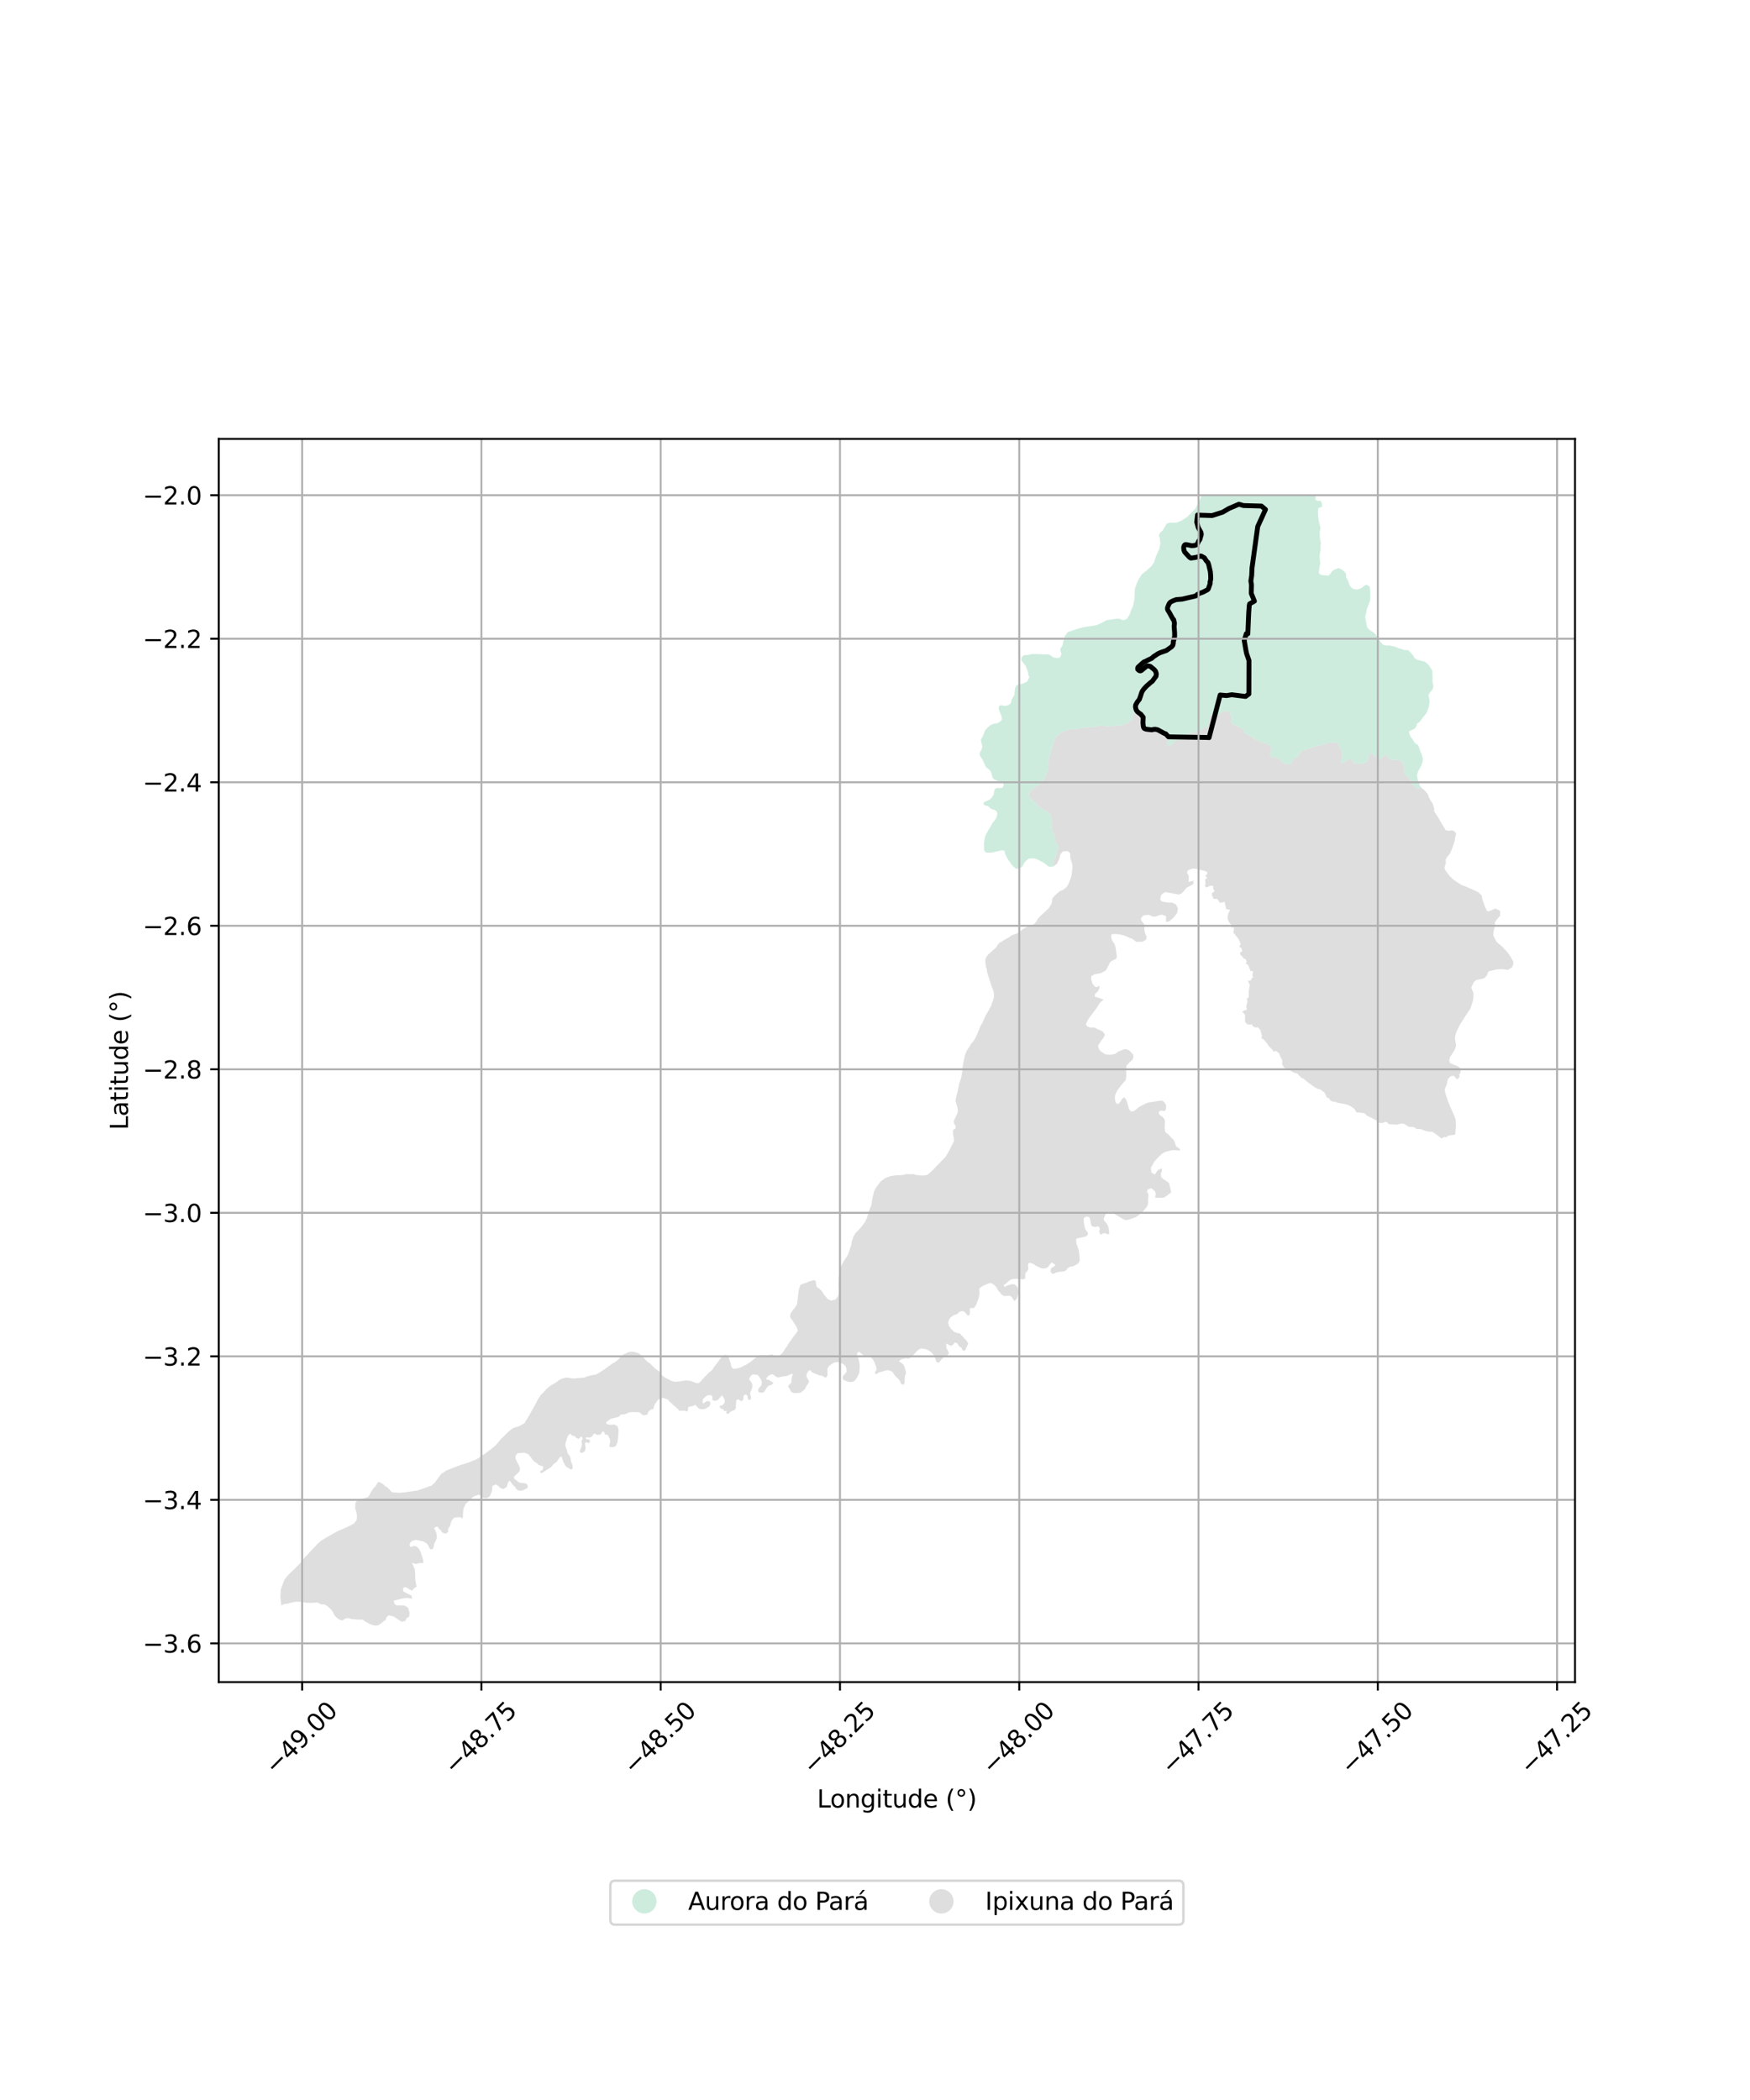 <?xml version="1.0" encoding="utf-8" standalone="no"?>
<!DOCTYPE svg PUBLIC "-//W3C//DTD SVG 1.1//EN"
  "http://www.w3.org/Graphics/SVG/1.1/DTD/svg11.dtd">
<svg xmlns:xlink="http://www.w3.org/1999/xlink" width="720pt" height="864pt" viewBox="0 0 720 864" xmlns="http://www.w3.org/2000/svg" version="1.1">
 <defs>
  <style type="text/css">*{stroke-linejoin: round; stroke-linecap: butt}</style>
 </defs>
 <g id="figure_1">
  <g id="patch_1">
   <path d="M 0 864 
L 720 864 
L 720 0 
L 0 0 
z
" style="fill: #ffffff"/>
  </g>
  <g id="axes_1">
   <g id="patch_2">
    <path d="M 90 692.059 
L 648 692.059 
L 648 180.581 
L 90 180.581 
z
" style="fill: #ffffff"/>
   </g>
   <g id="PatchCollection_1">
    <path d="M 614.43 384.657 
L 614.436 385.044 
L 615.614 387.329 
L 616.334 388.031 
L 617.222 388.734 
L 618.08 389.489 
L 619.951 391.51 
L 620.597 392.345 
L 621.399 393.494 
L 622.071 394.642 
L 622.581 395.619 
L 622.636 396.556 
L 622.121 398.019 
L 621.312 398.451 
L 620.474 399.045 
L 618.525 398.784 
L 617.27 398.747 
L 615.943 398.807 
L 612.385 399.679 
L 611.86 401.136 
L 610.771 402.42 
L 609.762 402.725 
L 608.213 403.01 
L 607.123 403.347 
L 606.32 404.139 
L 605.314 406.365 
L 606.222 408.551 
L 606.147 410.998 
L 605.928 411.997 
L 605.247 414.113 
L 604.839 415.183 
L 604.223 416.025 
L 601.215 420.668 
L 600.321 422.221 
L 599.676 423.53 
L 599.068 424.945 
L 598.764 426.058 
L 598.595 427.398 
L 598.993 429.528 
L 599.051 430.472 
L 598.47 431.974 
L 596.589 434.928 
L 596.239 436.305 
L 596.618 437.417 
L 599.826 438.72 
L 601.125 439.72 
L 600.736 441.819 
L 600.263 441.946 
L 600.388 442.13 
L 600.478 443.173 
L 599.526 444.152 
L 598.07 442.533 
L 596.619 442.922 
L 596.574 443.115 
L 595.725 443.886 
L 595.174 446.457 
L 594.364 448.047 
L 594.44 448.608 
L 594.747 450.093 
L 595.678 452.865 
L 596.478 454.871 
L 598.416 459.278 
L 598.912 460.734 
L 599.017 463.277 
L 598.736 466.439 
L 598.702 466.826 
L 595.948 467.179 
L 594.971 467.893 
L 594.118 467.824 
L 593.036 468.409 
L 591.143 466.86 
L 589.201 465.574 
L 588.079 465.642 
L 586.14 465.18 
L 585.968 465.117 
L 584.252 464.49 
L 582.997 464.536 
L 581.592 463.68 
L 579.516 463.558 
L 578.014 462.587 
L 577.222 462.264 
L 575.782 462.432 
L 574.606 462.743 
L 571.264 462.456 
L 570.688 461.699 
L 569.812 461.55 
L 569.05 461.994 
L 568.24 462.067 
L 567.237 461.904 
L 566.812 461.093 
L 565.76 460.768 
L 564.674 460.107 
L 562.524 459.105 
L 561.345 457.992 
L 559.157 457.715 
L 558.085 457.711 
L 557.32 456.248 
L 555.387 454.966 
L 554.001 454.388 
L 550.223 453.703 
L 549.258 453.257 
L 548.372 453.244 
L 547.395 452.82 
L 546.937 452.031 
L 545.758 451.385 
L 545.388 450.307 
L 544.824 449.426 
L 543.087 448.157 
L 542.242 448.014 
L 540.832 447.281 
L 538.317 445.458 
L 536.334 443.833 
L 535.408 443.426 
L 533.759 441.73 
L 532.276 441.299 
L 530.235 440.115 
L 528.932 439.709 
L 528.252 439.121 
L 527.506 437.925 
L 527.614 436.351 
L 526.71 434.58 
L 526.287 433.397 
L 524.981 432.355 
L 524.007 432.644 
L 523.402 431.783 
L 521.81 430.199 
L 521.409 429.392 
L 519.894 427.654 
L 518.923 427.139 
L 519.222 426.189 
L 518.493 423.671 
L 517.418 422.598 
L 516.548 422.769 
L 515.493 422.289 
L 515.082 421.493 
L 514.223 421.569 
L 513.065 421.411 
L 512.239 420.364 
L 512.255 417.696 
L 511.892 417.05 
L 511.016 416.254 
L 512.231 415.594 
L 513.131 415.364 
L 512.696 414.321 
L 513.228 412.043 
L 513.01 410.853 
L 513.787 410.35 
L 513.771 407.797 
L 514.204 405.22 
L 513.748 404.283 
L 513.516 403.387 
L 514.452 403.483 
L 515.126 402.314 
L 515.644 402.23 
L 515.273 401.537 
L 515.546 399.49 
L 514.549 399.608 
L 513.541 397.06 
L 512.517 396.394 
L 512.927 395.627 
L 512.508 394.645 
L 511.631 394.36 
L 511.141 393.545 
L 510.312 392.756 
L 510.148 391.894 
L 511.067 391.417 
L 510.853 390.152 
L 509.805 389.47 
L 510.499 388.423 
L 509.55 386.305 
L 507.421 383.673 
L 507.666 382.554 
L 507.65 381.503 
L 506.731 381.746 
L 506.698 380.448 
L 505.92 379.861 
L 505.028 378.036 
L 505.133 376.791 
L 505.527 375.417 
L 506.108 374.326 
L 504.468 374.036 
L 504.086 372.187 
L 503.837 370.987 
L 502.688 371.34 
L 501.692 371.37 
L 501.376 370.524 
L 500.714 369.83 
L 499.34 369.855 
L 498.683 368.576 
L 498.594 367.539 
L 499.717 366.612 
L 499.16 365.697 
L 499.167 364.478 
L 497.962 364.388 
L 496.492 365.084 
L 496.096 365.06 
L 495.715 364.401 
L 495.971 363.542 
L 495.809 361.869 
L 496.703 361.159 
L 495.847 360.319 
L 496.545 359.755 
L 496.796 358.859 
L 495.644 358.291 
L 493.296 357.778 
L 492.222 357.452 
L 490.597 357.381 
L 488.777 358.051 
L 488.333 358.996 
L 489.103 360.304 
L 489.012 362.807 
L 491.226 362.404 
L 490.917 363.156 
L 491.157 363.154 
L 490.771 363.866 
L 488.051 365.341 
L 486.89 366.868 
L 486.051 367.667 
L 484.953 368.042 
L 479.571 367.032 
L 478.67 367.447 
L 477.688 368.301 
L 477.319 370.166 
L 478.089 370.909 
L 480.55 371.363 
L 482.315 371.34 
L 483.839 372.112 
L 484.638 373.788 
L 484.268 375.699 
L 482.869 377.503 
L 481.13 379.023 
L 479.813 379.379 
L 479.689 378.24 
L 479.799 376.995 
L 478.029 376.271 
L 476.745 376.61 
L 475.379 377.136 
L 474.286 377.106 
L 472.578 376.355 
L 471.445 376.505 
L 470.311 376.654 
L 469.331 378.026 
L 469.705 378.926 
L 470.799 380.319 
L 470.885 383.113 
L 471.362 384.629 
L 471.798 385.3 
L 471.545 386.605 
L 470.066 387.442 
L 467.535 387.501 
L 465.646 386.133 
L 465.182 386.077 
L 462.985 385.065 
L 460.813 384.445 
L 458.731 384.263 
L 457.288 384.375 
L 457.147 385.644 
L 457.581 386.975 
L 458.194 387.843 
L 458.76 388.884 
L 458.976 389.838 
L 459.51 393.395 
L 459.272 394.419 
L 457.583 395.29 
L 456.724 395.88 
L 455.577 398.217 
L 454.871 399.365 
L 452.87 400.403 
L 450.283 400.864 
L 449.011 401.589 
L 448.976 401.911 
L 448.897 402.641 
L 449.43 404.658 
L 450.474 405.95 
L 451.236 406.179 
L 452.306 405.539 
L 452.359 406.459 
L 451.775 407.791 
L 450.559 408.912 
L 450.369 410.015 
L 454.115 411.252 
L 452.881 412.204 
L 452.119 413.129 
L 451.536 414.249 
L 447.882 419.131 
L 447.402 419.978 
L 446.739 421.527 
L 447.43 422.363 
L 448.564 422.768 
L 450.131 422.725 
L 453.782 424.421 
L 454.627 425.727 
L 453.842 427.204 
L 452.871 428.453 
L 451.737 430.26 
L 452.049 431.37 
L 452.674 432.392 
L 454.748 433.777 
L 456.9 433.962 
L 458.873 433.585 
L 459.899 432.757 
L 462.256 431.746 
L 463.584 431.717 
L 464.669 432.221 
L 466.246 433.932 
L 466.31 435.158 
L 465.835 436.143 
L 464.948 436.856 
L 463.435 438.452 
L 463.348 440.643 
L 463.386 442.642 
L 463.181 444.263 
L 460.954 446.946 
L 459.91 448.336 
L 459.531 448.893 
L 458.834 450.569 
L 458.661 451.735 
L 458.98 453.484 
L 459.346 454.066 
L 460.376 454.127 
L 460.739 453.383 
L 461.101 453.146 
L 461.51 452.302 
L 462.528 451.421 
L 463.091 452.135 
L 463.592 453.096 
L 464.213 455.092 
L 464.46 456.192 
L 465.254 457.266 
L 466.164 457.237 
L 467.001 456.776 
L 468.614 455.469 
L 470.466 454.471 
L 472.033 453.743 
L 472.943 453.526 
L 477.243 452.874 
L 478.276 452.847 
L 479.166 453.717 
L 479.793 454.732 
L 479.726 456.214 
L 479.581 456.467 
L 479.164 457.193 
L 477.934 456.897 
L 477.065 457.143 
L 476.785 457.466 
L 476.811 458.432 
L 478.326 459.542 
L 479.073 460.483 
L 479.335 461.378 
L 479.153 464.098 
L 479.314 464.688 
L 479.285 465.361 
L 479.712 466.067 
L 480.61 466.61 
L 482.009 468.188 
L 482.903 468.98 
L 483.306 469.905 
L 483.839 471.603 
L 485.255 472.577 
L 485.604 473.373 
L 482.457 473.172 
L 479.833 473.778 
L 478.933 474.192 
L 477.801 474.898 
L 475.072 477.675 
L 473.55 480.357 
L 473.63 482.347 
L 475.089 483.257 
L 476.358 481.422 
L 478.113 480.683 
L 478.017 481.771 
L 477.629 482.786 
L 477.637 484.146 
L 478.781 485.332 
L 479.451 485.584 
L 481.006 486.798 
L 481.886 490.547 
L 479.778 492.175 
L 478.722 492.764 
L 475.294 492.794 
L 475.498 490.927 
L 475.106 490.019 
L 474.402 489.391 
L 473.523 488.854 
L 472.156 489.435 
L 471.902 490.355 
L 472.491 491.29 
L 472.484 492.404 
L 472.303 493.692 
L 472.431 494.835 
L 472.056 496.208 
L 471.063 497.501 
L 469.44 499.223 
L 467.353 500.784 
L 463.781 501.983 
L 462.627 501.857 
L 456.787 498.519 
L 455.47 498.874 
L 454.752 499.861 
L 454.171 501.146 
L 454.148 502.008 
L 455.511 503.607 
L 455.995 504.669 
L 456.339 506.799 
L 456.35 507.667 
L 455.652 507.867 
L 455.172 507.509 
L 454.524 507.357 
L 453.827 507.469 
L 453.309 507.85 
L 452.654 507.825 
L 452.451 507.489 
L 452.274 506.554 
L 452.535 505.421 
L 451.92 504.49 
L 450.863 504.828 
L 449.374 504.585 
L 448.928 504.064 
L 448.531 501.736 
L 448.16 500.781 
L 447.02 500.522 
L 445.964 501.058 
L 445.839 501.924 
L 445.922 503.058 
L 446.359 505.254 
L 446.502 505.675 
L 446.519 505.725 
L 447.626 507.305 
L 447.526 508.127 
L 446.533 508.799 
L 442.96 509.558 
L 442.74 509.968 
L 442.854 511.572 
L 443.827 514.385 
L 444.039 515.947 
L 444.242 518.563 
L 443.608 519.852 
L 441.451 521.037 
L 440.466 521.069 
L 439.206 521.83 
L 438.71 522.602 
L 437.719 523.103 
L 437.333 523.133 
L 435.973 523.239 
L 434.709 523.508 
L 433.08 524.174 
L 432.172 523.195 
L 432.435 521.766 
L 433.555 521.138 
L 434.278 520.436 
L 432.673 519.37 
L 432.142 519.938 
L 431.22 521.229 
L 430.617 521.662 
L 429.504 521.942 
L 428.273 521.753 
L 426.164 520.71 
L 425.236 520.09 
L 423.752 519.5 
L 423.32 519.59 
L 422.931 520.418 
L 423.084 522.006 
L 422.84 522.688 
L 421.806 523.967 
L 421.807 525.982 
L 420.892 526.4 
L 419.899 526.204 
L 416.944 526.169 
L 415.774 526.552 
L 414.927 527.094 
L 413.847 528.093 
L 412.888 528.821 
L 413.372 529.483 
L 414.503 528.849 
L 416.474 528.313 
L 417.411 528.466 
L 418.189 529.022 
L 418.754 529.874 
L 418.975 531.4 
L 418.959 532.255 
L 418.386 534.241 
L 417.354 535.294 
L 416.174 533.561 
L 415.452 533.085 
L 413.191 533.238 
L 412.068 532.658 
L 411.289 531.565 
L 410.593 530.9 
L 410.101 529.862 
L 409.542 529.142 
L 408.625 528.372 
L 407.725 527.87 
L 406.471 528.121 
L 404.324 529.076 
L 404.267 529.117 
L 402.92 530.077 
L 402.994 532.537 
L 402.972 532.628 
L 402.502 534.55 
L 401.691 536.671 
L 400.691 538.203 
L 399.046 538.192 
L 399.078 539.636 
L 398.978 540.816 
L 398.217 541.357 
L 396.901 539.765 
L 395.963 539.391 
L 394.743 539.701 
L 393.811 540.669 
L 392.416 541.121 
L 392.119 541.217 
L 390.825 542.297 
L 390.466 543.07 
L 390.25 543.533 
L 390.096 544.391 
L 390.504 545.619 
L 391.309 546.79 
L 392.513 547.931 
L 393.8 548.431 
L 394.914 548.637 
L 397.625 551.534 
L 398.38 552.814 
L 396.914 555.85 
L 395.956 555.455 
L 395.544 554.493 
L 394.636 553.94 
L 393.856 552.712 
L 392.758 552.267 
L 392.2 553.232 
L 391.203 553.723 
L 389.283 552.76 
L 389.398 554.647 
L 389.835 555.394 
L 390.432 556.782 
L 389.636 557.698 
L 388.736 558.16 
L 387.523 559.107 
L 386.252 560.668 
L 385.162 560.276 
L 384.908 559.18 
L 384.204 557.66 
L 383.343 556.542 
L 382.359 555.774 
L 380.991 555.088 
L 379.662 554.857 
L 378.755 554.809 
L 377.458 555.651 
L 376.139 557.079 
L 374.95 558.481 
L 373.705 558.971 
L 372.608 558.82 
L 370.861 559.208 
L 369.796 560.045 
L 371.379 561.104 
L 372.074 562.118 
L 372.679 564.226 
L 372.761 565.11 
L 372.297 566.13 
L 372.156 568.891 
L 371.786 569.722 
L 370.771 569.409 
L 370.262 568.182 
L 369.475 567.169 
L 368.78 566.612 
L 367.844 565.523 
L 367.281 564.51 
L 366.123 563.876 
L 364.904 563.723 
L 361.453 564.742 
L 360.388 565.446 
L 359.929 564.673 
L 360.692 563.38 
L 360.503 562.364 
L 359.821 560.604 
L 359.115 559.269 
L 357.912 558.078 
L 355.947 557.956 
L 354.685 557.27 
L 353.905 556.363 
L 353.004 556.265 
L 352.553 557.179 
L 353.185 559.074 
L 353.653 561.077 
L 353.708 562.068 
L 353.57 564.773 
L 352.713 566.592 
L 351.891 567.84 
L 351.119 568.408 
L 349.896 568.63 
L 348.57 568.345 
L 346.834 567.661 
L 346.685 566.326 
L 348.299 564.466 
L 348.234 562.994 
L 347.799 561.953 
L 346.94 561.238 
L 345.21 560.445 
L 343.93 560.402 
L 342.889 560.784 
L 341.987 561.327 
L 341.062 562.083 
L 340.408 563.213 
L 340.457 565.782 
L 339.744 566.913 
L 338.323 566.029 
L 337.141 565.857 
L 334.097 564.634 
L 333.6 563.967 
L 333.015 563.669 
L 332.432 564.345 
L 331.91 565.286 
L 331.779 566.357 
L 332.882 568.274 
L 332.492 569.271 
L 331.754 570.266 
L 331.18 571.528 
L 329.46 572.962 
L 328.319 573.104 
L 326.615 573.143 
L 325.571 572.69 
L 324.22 570.271 
L 325.598 568.788 
L 325.689 567.019 
L 326 566.188 
L 326.181 565.222 
L 325.147 565.39 
L 324.352 565.851 
L 323.237 566.208 
L 322.197 566.268 
L 320.124 566.791 
L 319.19 566.345 
L 317.928 565.391 
L 316.977 565.558 
L 316.149 566.126 
L 315.256 566.989 
L 315.409 567.569 
L 316.794 567.864 
L 316.785 568.185 
L 317.289 568.288 
L 318.249 569.002 
L 317.592 569.702 
L 316.315 570.089 
L 315.575 570.816 
L 314.205 572.86 
L 313.166 573.003 
L 312.231 572.823 
L 311.83 571.943 
L 312.437 570.839 
L 313.306 569.923 
L 313.485 568.744 
L 313.182 567.755 
L 312.429 566.502 
L 311.674 565.626 
L 311.19 565.6 
L 310.56 565.566 
L 309.676 565.426 
L 308.725 566.289 
L 308.174 567.499 
L 308.979 568.483 
L 309.553 569.577 
L 309.503 570.622 
L 309.275 571.614 
L 308.823 572.528 
L 308.619 573.52 
L 309.028 574.908 
L 308.715 576.089 
L 307.817 575.768 
L 307.371 573.958 
L 306.338 573.727 
L 305.888 574.612 
L 305.815 575.763 
L 305.185 576.545 
L 304.323 576.149 
L 303.995 575.685 
L 303.326 575.884 
L 302.914 576.268 
L 302.851 577.193 
L 302.7 579.402 
L 302.2 580.181 
L 301.135 580.485 
L 300.365 580.944 
L 299.816 581.645 
L 298.776 581.626 
L 299.003 580.499 
L 298.08 580.56 
L 297.406 579.708 
L 296.391 579.501 
L 296.014 578.433 
L 297.153 578.211 
L 297.924 577.427 
L 298.236 576.57 
L 298.012 575.58 
L 297.096 574.053 
L 295.243 576.029 
L 294.641 576.228 
L 294.163 576.386 
L 294.065 576.347 
L 292.957 575.911 
L 293.22 574.946 
L 292.785 574.092 
L 291.505 573.969 
L 291.246 574.077 
L 290.522 574.378 
L 289.361 575.511 
L 289.023 576.369 
L 289.21 577.492 
L 290.752 576.49 
L 291.603 576.403 
L 292.244 576.989 
L 292.228 577.925 
L 291.704 578.733 
L 291.647 578.767 
L 290.696 579.331 
L 289.605 579.821 
L 288.057 579.75 
L 287.146 579.141 
L 286.024 577.972 
L 285.278 578.434 
L 283.263 578.822 
L 282.819 580.78 
L 281.705 580.388 
L 279.437 580.426 
L 278.794 579.607 
L 275.497 576.676 
L 274.834 575.838 
L 272.745 575.113 
L 270.994 575.666 
L 269.376 577.791 
L 268.901 579.347 
L 268.648 579.875 
L 267.861 579.85 
L 266.755 580.832 
L 266.312 582.013 
L 264.828 582.333 
L 263.893 581.769 
L 263.225 581.143 
L 262.382 581.014 
L 259.963 580.956 
L 258.791 581.107 
L 257.164 581.847 
L 255.305 582.041 
L 254.771 582.739 
L 254.419 582.901 
L 254.067 583.063 
L 251.269 583.751 
L 249.342 585.112 
L 249.38 585.235 
L 249.381 585.238 
L 249.433 585.409 
L 249.589 585.923 
L 251.554 586.243 
L 252.14 586.145 
L 252.726 586.046 
L 254.096 586.815 
L 254.495 588.405 
L 254.326 591.16 
L 254.051 593.408 
L 253.34 594.971 
L 252.292 595.418 
L 250.903 595.349 
L 250.709 595.021 
L 251.06 593.302 
L 250.997 592.313 
L 250.071 590.367 
L 248.944 590.185 
L 248.481 589.032 
L 247.763 589.075 
L 247.195 590.162 
L 245.711 590.405 
L 244.824 589.856 
L 244.121 590.023 
L 243.962 590.552 
L 243.147 591.295 
L 242.6 591.449 
L 241.241 591.365 
L 240.944 591.612 
L 241.394 592.222 
L 242.424 592.242 
L 242.857 593.178 
L 242.136 593.688 
L 240.985 593.374 
L 240.663 593.942 
L 240.925 595.614 
L 240.684 596.967 
L 239.353 597.895 
L 238.466 597.268 
L 239.098 595.605 
L 239.417 594.159 
L 239.283 592.788 
L 239.724 591.918 
L 239.27 590.953 
L 238.025 592.015 
L 236.901 591.441 
L 236.346 590.78 
L 235.717 590.809 
L 235.079 590.401 
L 234.771 589.864 
L 233.803 590.517 
L 233.409 591.324 
L 232.794 593.341 
L 232.574 594.496 
L 232.852 595.619 
L 233.23 596.443 
L 233.376 597.432 
L 233.737 598.232 
L 234.385 598.946 
L 234.712 599.88 
L 234.909 601.084 
L 235.605 603.111 
L 235.541 604.398 
L 234.581 604.568 
L 233.867 603.835 
L 233.641 604.003 
L 232.708 603.188 
L 231.826 601.596 
L 231.071 599.46 
L 231.026 599.113 
L 230.179 599.722 
L 229.034 601.477 
L 227.952 602.185 
L 226.607 603.756 
L 224.812 604.824 
L 223.305 605.832 
L 222.486 606.136 
L 222.182 605.285 
L 223.084 604.87 
L 223.494 604.009 
L 223.271 603.155 
L 222.419 603.032 
L 221.559 602.72 
L 220.951 601.976 
L 219.697 601.289 
L 218.518 599.743 
L 217.183 598.148 
L 215.608 597.705 
L 212.907 597.91 
L 212.09 598.934 
L 212.176 600.335 
L 213.939 603.846 
L 213.84 605.169 
L 213.007 606.099 
L 211.455 607.555 
L 211.56 608.396 
L 212.609 609.179 
L 212.867 609.19 
L 212.8 609.364 
L 213.504 609.918 
L 214.511 610.12 
L 215.823 610.211 
L 216.756 610.547 
L 217.225 611.666 
L 216.722 612.45 
L 215.773 612.809 
L 215.003 613.274 
L 213.994 613.313 
L 213.11 613.191 
L 212.2 612.398 
L 211.872 611.6 
L 211.203 611.212 
L 209.668 609.088 
L 208.944 610.158 
L 208.531 611.682 
L 207.106 612.64 
L 205.859 612.229 
L 204.958 611.322 
L 203.899 610.725 
L 202.553 611.435 
L 202.499 612.991 
L 201.627 615.509 
L 200.25 616.451 
L 198.798 616.258 
L 197.213 614.896 
L 194.851 615.678 
L 192.48 617.99 
L 192.373 618.094 
L 191.511 618.821 
L 190.658 620.872 
L 190.493 622.584 
L 190.455 624.047 
L 190.23 624.865 
L 190.154 624.67 
L 189.326 624.198 
L 187.286 624.328 
L 186.509 624.713 
L 185.934 625.499 
L 185.491 626.413 
L 185.286 627.409 
L 184.877 628.27 
L 184.352 629.001 
L 184.393 630.123 
L 183.598 630.939 
L 182.557 630.817 
L 181.729 630.345 
L 181.534 629.666 
L 181.316 629.595 
L 180.455 628.822 
L 180.276 628.233 
L 179.329 628.151 
L 178.592 628.775 
L 179.571 630.719 
L 179.707 632.619 
L 179.426 633.722 
L 178.902 634.533 
L 178.591 635.473 
L 178.469 636.357 
L 178.033 637.381 
L 176.934 637.395 
L 175.928 635.398 
L 175.305 634.789 
L 174.133 634.187 
L 171.109 633.554 
L 170.266 633.726 
L 169.362 634.085 
L 168.732 634.817 
L 168.445 635.864 
L 169.068 636.528 
L 170.124 636.06 
L 171.035 636.126 
L 171.79 636.627 
L 172.46 637.341 
L 173.058 638.567 
L 174.142 641.958 
L 174.206 643.081 
L 173.118 643.041 
L 170.937 643.442 
L 169.475 642.961 
L 170.698 645.776 
L 170.863 648.376 
L 170.854 650.039 
L 171.379 652.825 
L 170.363 653.463 
L 169.558 654.452 
L 168.528 653.969 
L 167.624 653.349 
L 166.536 652.946 
L 165.838 653.532 
L 165.863 654.757 
L 169.34 656.525 
L 169.55 657.747 
L 167.158 657.395 
L 165.291 657.733 
L 163.716 658.104 
L 161.905 658.636 
L 162.415 659.976 
L 163.208 660.487 
L 166.242 660.521 
L 167.093 660.899 
L 167.92 661.544 
L 168.502 663.636 
L 168.338 665.107 
L 167.396 665.748 
L 166.707 666.896 
L 165.24 667.268 
L 161.946 665.063 
L 159.947 664.6 
L 159.095 665.268 
L 158.574 666.675 
L 158.357 666.713 
L 158.048 666.886 
L 156.628 667.988 
L 155.868 668.513 
L 155.511 668.668 
L 155.136 668.767 
L 154.368 668.81 
L 153.87 668.733 
L 152.86 668.435 
L 151.87 668.019 
L 150.299 667.162 
L 149.577 666.575 
L 149.287 666.449 
L 148.61 666.34 
L 146.518 666.311 
L 144.663 666.1 
L 143.445 665.745 
L 142.803 665.755 
L 142.166 665.89 
L 141.887 666.01 
L 141.096 666.58 
L 140.742 666.682 
L 140.3 666.613 
L 139.849 666.441 
L 138.958 665.899 
L 138.211 665.283 
L 137.67 664.681 
L 137.277 663.961 
L 136.954 663.207 
L 136.667 662.747 
L 135.855 661.852 
L 134.951 661.03 
L 134.336 660.551 
L 133.657 660.171 
L 133.356 660.084 
L 132.377 660.082 
L 131.953 660.032 
L 130.848 659.42 
L 130.449 659.32 
L 128.171 659.467 
L 127.137 659.454 
L 126.103 659.4 
L 124.247 659.117 
L 123.141 659.003 
L 122.036 658.978 
L 121.137 659.086 
L 120.229 659.292 
L 119.321 659.499 
L 118.462 659.764 
L 116.871 659.962 
L 115.745 660.529 
L 115.364 657.196 
L 115.529 653.946 
L 117.002 649.91 
L 118.621 647.942 
L 121.256 645.404 
L 123.137 643.548 
L 123.188 643.492 
L 124.066 642.524 
L 125.072 641.129 
L 130.566 635.259 
L 131.977 633.991 
L 133.668 632.926 
L 137.331 630.828 
L 139.632 629.641 
L 141.541 628.873 
L 143.622 627.888 
L 145.64 626.84 
L 146.678 625.429 
L 146.871 624.216 
L 146.754 622.675 
L 146.266 620.908 
L 146.126 620.399 
L 146.157 619.672 
L 146.179 619.167 
L 146.197 618.765 
L 146.356 618.127 
L 146.922 617.461 
L 147.877 616.89 
L 150.017 616.435 
L 151.628 615.758 
L 152.448 614.19 
L 153.691 612.251 
L 154.475 611.539 
L 155.451 609.878 
L 156.232 609.804 
L 157.959 610.871 
L 158.54 611.593 
L 159.077 611.708 
L 159.88 612.419 
L 160.775 613.454 
L 161.334 613.962 
L 164.092 614.186 
L 166.075 614.041 
L 171.823 613.245 
L 177.562 611.203 
L 178.785 610.135 
L 181.457 606.506 
L 183.477 605.099 
L 185.87 604.13 
L 186.363 603.942 
L 189.655 602.685 
L 192.469 601.843 
L 196.003 600.412 
L 198.775 598.62 
L 202.206 596.083 
L 203.931 594.644 
L 206.129 592.039 
L 209.25 589.017 
L 211.083 587.517 
L 213.537 586.797 
L 215.776 585.547 
L 217.05 583.513 
L 220.739 576.926 
L 220.796 576.746 
L 221.206 575.859 
L 221.897 574.912 
L 222.412 573.994 
L 223.313 573.152 
L 223.968 572.476 
L 224.16 572.254 
L 224.648 571.69 
L 225.362 571.011 
L 226.313 570.251 
L 227.313 569.621 
L 228.189 569.13 
L 229.139 568.5 
L 230.032 567.794 
L 230.884 567.329 
L 232.631 566.773 
L 234.096 566.861 
L 235.221 567.115 
L 236.203 567.128 
L 238.931 566.889 
L 240.451 566.755 
L 241.466 566.343 
L 242.532 566.034 
L 243.966 565.694 
L 245.103 565.574 
L 246.851 564.616 
L 247.858 563.905 
L 248.76 563.332 
L 251.973 560.989 
L 252.823 560.551 
L 253.537 560.032 
L 254.324 559.406 
L 254.932 558.73 
L 255.538 557.972 
L 256.561 557.238 
L 257.438 556.877 
L 258.34 556.383 
L 259.29 556.211 
L 260.144 556.121 
L 261.135 556.27 
L 262.815 556.761 
L 263.887 557.709 
L 265.24 559.058 
L 265.863 559.775 
L 266.51 560.356 
L 267.28 560.801 
L 269.444 562.971 
L 270.147 563.489 
L 271.052 564.156 
L 271.705 564.844 
L 272.222 565.726 
L 273.748 566.895 
L 275.033 567.449 
L 275.885 567.976 
L 277.46 568.502 
L 278.37 568.494 
L 279.45 568.36 
L 280.836 568.154 
L 281.984 567.906 
L 283.714 568.053 
L 284.99 568.448 
L 285.852 568.842 
L 287.023 569.141 
L 287.072 569.153 
L 288.057 568.612 
L 289.848 566.567 
L 290.941 565.51 
L 291.465 564.959 
L 293.117 563.528 
L 293.494 562.841 
L 296.925 558.262 
L 298.414 557.395 
L 299.612 557.974 
L 299.971 559.096 
L 300.561 560.644 
L 300.874 562.224 
L 301.618 563.155 
L 302.554 563.147 
L 303.857 562.896 
L 304.996 562.488 
L 305.565 562.169 
L 306.062 561.89 
L 307.01 561.481 
L 307.864 560.887 
L 309.028 560.154 
L 309.847 559.451 
L 311.037 558.533 
L 312.553 557.61 
L 313.879 557.494 
L 315.369 557.59 
L 316.271 557.529 
L 317.289 557.335 
L 317.551 557.196 
L 318.322 557.653 
L 319.865 558.158 
L 321.29 557.308 
L 322.232 556.206 
L 323.399 554.388 
L 323.598 554.237 
L 324.122 553.402 
L 324.202 553.142 
L 326.129 550.414 
L 327.558 548.519 
L 328.234 547.542 
L 327.911 546.294 
L 325.895 543.015 
L 325.271 542.344 
L 325.024 541.613 
L 325.254 540.461 
L 326.204 539.034 
L 326.811 538.361 
L 327.335 537.58 
L 327.99 536.388 
L 328.098 535.066 
L 328.648 530.63 
L 329.265 528.747 
L 329.954 528.314 
L 331.455 527.837 
L 333.129 527.128 
L 335.036 526.637 
L 335.689 527.294 
L 335.748 528.151 
L 335.823 528.534 
L 335.947 529.164 
L 336.194 529.663 
L 336.973 530.119 
L 338.077 531.104 
L 338.946 532.525 
L 340.593 534.525 
L 342.09 535.093 
L 343.7 534.663 
L 344.673 533.483 
L 345.004 532.566 
L 345.119 531.289 
L 344.956 529.326 
L 344.945 528.064 
L 345.145 524.888 
L 345.592 522.507 
L 346.147 520.624 
L 346.949 519.179 
L 348.667 516.61 
L 349.34 514.936 
L 349.799 513.396 
L 350.149 512.678 
L 350.428 510.9 
L 350.766 509.907 
L 351.052 508.888 
L 352.052 507.273 
L 354.166 505.062 
L 356.011 502.613 
L 356.404 501.647 
L 356.798 500.866 
L 357.166 499.141 
L 358.174 496.595 
L 358.445 496.163 
L 358.968 492.888 
L 359.636 490.087 
L 360.437 488.595 
L 362.274 486.125 
L 364.122 484.762 
L 365.877 484.064 
L 366.296 483.898 
L 368.967 483.503 
L 371.317 483.476 
L 373.103 483.031 
L 375.023 483.136 
L 375.821 483.04 
L 377.024 483.44 
L 378.741 483.627 
L 380.162 483.607 
L 381.385 483.428 
L 382.15 482.904 
L 383.802 481.412 
L 384.802 480.299 
L 389.039 475.952 
L 389.794 474.684 
L 391.243 472.069 
L 391.291 471.732 
L 391.702 471.144 
L 392.492 469.426 
L 392.414 468.334 
L 392.098 466.445 
L 392.058 465.128 
L 392.39 464.745 
L 393.178 464.25 
L 393.195 463.288 
L 392.505 462.174 
L 392.415 461.184 
L 392.8 460.297 
L 393.341 459.271 
L 393.882 458.084 
L 394.11 457.013 
L 393.932 455.89 
L 393.734 455.036 
L 393.201 453.198 
L 393.143 452.581 
L 393.243 452.155 
L 394.239 447.91 
L 394.65 445.765 
L 395.422 443.612 
L 395.866 441.143 
L 396.054 439.054 
L 396.218 437.953 
L 396.938 434.409 
L 397.603 432.582 
L 399.888 428.96 
L 400.543 428.336 
L 401.685 426.365 
L 402.429 424.534 
L 402.815 423.698 
L 403.068 422.839 
L 403.644 421.707 
L 404.136 420.924 
L 405.264 418.337 
L 406.018 416.907 
L 406.929 415.529 
L 407.341 414.558 
L 407.811 413.782 
L 408.11 412.783 
L 408.569 411.599 
L 408.978 410.12 
L 408.962 409.024 
L 408.698 407.583 
L 407.814 405.375 
L 406.641 401.54 
L 406.257 400.554 
L 406.11 399.647 
L 406.077 398.998 
L 405.61 397.678 
L 405.349 395.15 
L 405.743 393.785 
L 406.523 392.783 
L 408.642 390.834 
L 409.869 389.819 
L 410.338 388.987 
L 410.912 388.15 
L 413.994 386.232 
L 414.917 385.843 
L 415.954 384.984 
L 417.179 384.471 
L 418.779 383.901 
L 419.458 383.412 
L 420.974 382.155 
L 421.533 381.896 
L 421.762 381.675 
L 423.041 381.241 
L 425.467 380.234 
L 426.393 379.13 
L 427.219 377.7 
L 428.648 376.31 
L 430.409 374.746 
L 431.516 373.6 
L 432.475 372.125 
L 432.854 370.975 
L 432.938 369.7 
L 433.811 368.621 
L 436.149 366.544 
L 437.021 366.339 
L 438.48 365.31 
L 439.422 364.1 
L 440.366 361.719 
L 440.865 360.158 
L 441.184 357.427 
L 441.179 355.688 
L 440.578 353.766 
L 440.324 352.795 
L 440.317 351.308 
L 440.233 351.021 
L 439.27 350.138 
L 437.348 350.283 
L 436.269 351.468 
L 435.788 353.518 
L 435.202 354.565 
L 435.046 355.228 
L 433.5 356.406 
L 433.326 354.503 
L 434.038 353.037 
L 434.891 351.432 
L 434.76 351.231 
L 434.761 350.933 
L 434.841 350.521 
L 435.203 349.608 
L 435.283 349.205 
L 435.252 348.158 
L 435.21 347.852 
L 434.933 347.278 
L 434.648 346.962 
L 434.385 346.488 
L 434.101 345.827 
L 434.08 345.776 
L 434.015 345.108 
L 433.907 344.694 
L 433.857 344.198 
L 433.547 343.007 
L 433.162 342.204 
L 432.948 341.937 
L 432.867 341.574 
L 432.71 340.451 
L 432.76 339.72 
L 432.819 339.333 
L 432.769 338.81 
L 432.686 338.542 
L 432.636 338.084 
L 432.475 336.01 
L 432.327 335.46 
L 432.17 335.233 
L 432.073 334.941 
L 431.153 333.991 
L 430.024 333.535 
L 429.401 333.179 
L 429.131 333.093 
L 428.893 332.893 
L 428.532 332.706 
L 427.72 332.17 
L 427.459 331.797 
L 426.95 331.22 
L 426.564 330.954 
L 426.016 330.284 
L 425.45 329.893 
L 424.754 329.04 
L 424.425 328.932 
L 423.811 328.544 
L 423.394 327.94 
L 423.231 327.15 
L 423.236 326.603 
L 423.642 325.935 
L 423.943 325.511 
L 424.278 325.204 
L 424.434 324.983 
L 424.821 324.76 
L 426.509 323.407 
L 426.975 323.153 
L 427.26 322.937 
L 427.4 322.649 
L 428.277 321.881 
L 428.793 321.506 
L 429.056 321.104 
L 429.647 320.498 
L 430.187 319.469 
L 430.279 319.121 
L 430.934 317.501 
L 431.088 316.844 
L 431.235 316.562 
L 431.359 316.187 
L 431.426 315.852 
L 431.466 315.17 
L 431.317 314.031 
L 431.489 312.767 
L 431.581 312.471 
L 431.685 311.47 
L 431.94 310.356 
L 432.05 310.154 
L 432.111 310.003 
L 432.443 309.175 
L 432.985 307.266 
L 433.095 306.56 
L 433.449 305.896 
L 433.571 305.171 
L 433.874 304.222 
L 434.096 303.982 
L 434.177 303.727 
L 434.694 303.055 
L 435.112 302.748 
L 435.613 302.158 
L 435.824 301.85 
L 436.526 301.449 
L 437.423 300.997 
L 437.701 300.966 
L 438.461 300.675 
L 438.816 300.669 
L 439.293 300.43 
L 439.48 300.294 
L 439.75 300.169 
L 440.373 300.08 
L 443.235 299.96 
L 443.831 299.771 
L 444.069 299.595 
L 444.374 299.517 
L 445.092 299.472 
L 446.341 299.394 
L 447.658 299.133 
L 448.128 299.091 
L 449.29 299.118 
L 450.298 299.064 
L 450.717 299.102 
L 451.257 298.956 
L 451.535 298.822 
L 451.881 298.574 
L 452.766 298.471 
L 453.536 298.519 
L 454.2 298.707 
L 455.175 298.688 
L 456.749 298.985 
L 459.69 298.479 
L 459.937 298.418 
L 460.443 298.454 
L 460.749 298.559 
L 461.404 298.588 
L 462.002 298.325 
L 462.19 298.098 
L 462.812 297.942 
L 463.116 297.675 
L 463.418 297.594 
L 463.732 297.635 
L 464.182 297.595 
L 464.42 297.433 
L 464.583 297.177 
L 464.829 296.396 
L 465.057 296.255 
L 465.683 296.267 
L 465.919 295.664 
L 465.975 295.316 
L 465.921 294.883 
L 466.131 294.422 
L 466.157 294.305 
L 466.427 294.244 
L 466.426 293.949 
L 466.509 293.386 
L 466.755 293.281 
L 466.796 293.01 
L 466.778 292.517 
L 466.862 292.262 
L 467.204 292.302 
L 467.676 292.53 
L 468.263 292.917 
L 468.484 293.12 
L 468.837 293.567 
L 469.651 294.234 
L 469.876 294.805 
L 469.935 295.152 
L 469.976 297.056 
L 470.221 299.118 
L 470.844 299.712 
L 471.466 300.046 
L 472.088 300.288 
L 473.598 300.52 
L 475.746 300.5 
L 476.319 300.538 
L 477.164 300.738 
L 477.958 301.098 
L 478.498 301.433 
L 478.958 301.636 
L 479.301 301.937 
L 479.884 302.316 
L 480.268 302.851 
L 480.547 303.402 
L 480.728 304.338 
L 480.712 304.662 
L 480.401 305.171 
L 480.301 305.489 
L 480.106 305.825 
L 480.105 306.173 
L 480.212 306.469 
L 480.415 306.683 
L 480.686 306.722 
L 481.302 306.589 
L 482.12 306.198 
L 482.424 305.83 
L 482.654 305.675 
L 483.13 305.126 
L 483.548 304.886 
L 483.849 304.629 
L 484.13 304.469 
L 484.538 304.396 
L 486.113 304.429 
L 486.463 304.387 
L 487.03 304.1 
L 487.225 303.893 
L 487.399 303.57 
L 488.187 302.967 
L 488.398 302.767 
L 488.513 302.511 
L 489.002 301.963 
L 489.325 301.775 
L 489.669 301.66 
L 490.053 301.613 
L 490.323 301.461 
L 490.84 301.344 
L 491.211 301.175 
L 491.627 301.089 
L 491.947 300.904 
L 492.677 300.606 
L 492.94 300.565 
L 493.677 300.612 
L 493.929 300.552 
L 494.407 299.977 
L 494.708 299.788 
L 495.2 299.56 
L 495.773 299.52 
L 496.095 299.559 
L 496.357 299.518 
L 496.627 299.405 
L 496.873 299.144 
L 497.076 298.479 
L 497.439 297.623 
L 497.431 295.186 
L 497.551 294.891 
L 498.053 294.326 
L 498.287 294.14 
L 498.699 294.139 
L 499.028 294.139 
L 500.404 294.473 
L 500.66 294.333 
L 501.362 294.126 
L 501.592 293.936 
L 501.838 293.627 
L 501.961 293.388 
L 502.265 293.145 
L 502.617 292.939 
L 503.133 292.756 
L 503.92 292.57 
L 504.396 292.551 
L 504.78 292.588 
L 505.085 292.668 
L 505.617 292.915 
L 505.849 293.164 
L 506.182 293.746 
L 506.279 294.024 
L 506.518 294.482 
L 506.685 295.744 
L 506.525 296.193 
L 506.526 297.253 
L 506.954 297.491 
L 506.994 297.883 
L 507.165 298.139 
L 507.444 298.231 
L 508.021 298.306 
L 508.378 298.352 
L 508.747 298.499 
L 509 298.739 
L 509.295 298.831 
L 509.625 299.039 
L 509.92 299.107 
L 511.034 299.742 
L 511.362 299.93 
L 511.494 300.467 
L 512.013 301.285 
L 513.343 302.253 
L 516.904 304.451 
L 519.542 305.64 
L 521.21 305.817 
L 522.799 307.194 
L 523.25 308.541 
L 522.737 309.407 
L 522.443 310.432 
L 523.278 311.494 
L 524.18 311.659 
L 525.14 311.96 
L 525.761 312.074 
L 526.697 312.542 
L 527.131 312.949 
L 527.484 313.502 
L 529.178 314.527 
L 531.112 314.283 
L 531.358 313.789 
L 531.422 313.573 
L 531.441 313.51 
L 531.637 313.294 
L 532.007 312.576 
L 532.702 311.904 
L 533.62 311.438 
L 533.973 311.36 
L 534.113 311.07 
L 535.5 308.985 
L 541.79 306.918 
L 547.329 305.547 
L 547.466 305.548 
L 548.428 305.556 
L 549.121 305.517 
L 549.445 305.557 
L 549.83 305.669 
L 550.066 305.824 
L 550.348 305.905 
L 550.47 305.981 
L 551.014 307.195 
L 551.852 308.687 
L 552.053 309.534 
L 552.051 309.907 
L 552.174 310.697 
L 552.174 311.222 
L 552.132 311.608 
L 551.977 312.332 
L 551.66 313.169 
L 551.535 313.746 
L 551.871 313.98 
L 552.026 313.967 
L 552.2 313.952 
L 553.577 313.45 
L 554.091 312.853 
L 554.462 312.663 
L 554.943 312.302 
L 555.297 312.128 
L 555.576 312.236 
L 556.231 312.609 
L 556.328 312.787 
L 556.427 313.315 
L 557.603 314.095 
L 558.742 314.324 
L 559.582 314.101 
L 560.092 314.098 
L 560.884 314.018 
L 561.122 313.879 
L 561.549 313.871 
L 561.886 313.764 
L 562.166 313.481 
L 562.525 313.188 
L 562.845 312.496 
L 563.091 311.129 
L 563.246 310.81 
L 563.319 310.419 
L 563.599 310.206 
L 563.954 310.27 
L 564.73 310.167 
L 566.289 311.544 
L 567.586 312.178 
L 568.23 311.993 
L 568.802 311.649 
L 568.984 311.449 
L 569.246 311.278 
L 569.401 311.011 
L 569.835 310.631 
L 570.132 310.674 
L 570.377 310.828 
L 571.074 311.428 
L 571.229 311.666 
L 571.374 312.014 
L 572.104 312.486 
L 573.416 312.587 
L 573.832 312.678 
L 574.613 312.605 
L 575.849 312.769 
L 576.302 313.009 
L 576.629 313.31 
L 577.169 314.111 
L 577.455 314.667 
L 577.589 315.356 
L 577.768 315.718 
L 577.802 316.028 
L 577.801 316.485 
L 577.621 317.101 
L 577.614 317.345 
L 577.603 317.77 
L 577.726 318.069 
L 578.022 318.301 
L 578.35 318.711 
L 579.432 319.801 
L 580.3 321.131 
L 580.489 321.738 
L 580.85 322.445 
L 581.455 323.047 
L 582.143 323.562 
L 582.383 323.891 
L 583.052 324.383 
L 583.356 324.496 
L 583.701 324.464 
L 584.211 324.028 
L 584.785 324.037 
L 585.102 324.388 
L 586.153 325.154 
L 587.423 326.721 
L 587.923 328.096 
L 588.571 329.315 
L 589.364 330.46 
L 590.094 332.695 
L 590.021 333.755 
L 591.795 336.463 
L 592.84 338.314 
L 594.649 341.349 
L 594.925 341.602 
L 596.209 341.856 
L 597.274 341.616 
L 598.2 341.888 
L 598.975 342.666 
L 599.038 342.818 
L 599.084 342.927 
L 598.863 343.873 
L 598.501 345.781 
L 598.126 347.08 
L 597.428 349.192 
L 596.592 351.168 
L 595.479 352.459 
L 595.002 353.304 
L 594.766 353.721 
L 594.805 354.609 
L 594.936 354.881 
L 594.266 356.917 
L 594.55 357.84 
L 596.451 360.452 
L 598.116 362.003 
L 601.305 364.118 
L 603.667 365.006 
L 608.014 366.966 
L 609.464 368.281 
L 609.564 368.449 
L 609.893 370.059 
L 610.632 372.177 
L 611 373.087 
L 611.819 374.897 
L 612.681 374.885 
L 614.124 374.273 
L 614.867 373.923 
L 615.634 373.942 
L 617.17 374.711 
L 617.206 376.706 
L 615.808 378.372 
L 615.514 378.672 
L 615.024 379.602 
L 615.015 381.277 
L 614.655 382.6 
L 614.418 383.92 
L 614.43 384.657 
" clip-path="url(#p6ba38f5b81)" style="fill: #cccccc; fill-opacity: 0.65"/>
    <path d="M 549.115 234.345 
L 549.411 234.22 
L 550.668 233.688 
L 551.985 234.3 
L 553.231 235.266 
L 553.837 236.134 
L 553.805 237.48 
L 554.339 238.319 
L 555.402 240.991 
L 556.101 241.869 
L 557.148 242.425 
L 558.428 242.544 
L 559.246 242.296 
L 560.305 241.849 
L 561.181 241.044 
L 562.05 240.533 
L 563.418 241.212 
L 563.623 242.124 
L 563.747 243.172 
L 563.794 244.792 
L 563.74 246.952 
L 562.68 249.756 
L 562.397 250.451 
L 562.25 250.81 
L 562.132 251.841 
L 561.674 253.827 
L 562.141 256.476 
L 562.509 258.222 
L 563.576 259.241 
L 565.58 260.555 
L 567.083 262.782 
L 568.516 264.744 
L 569.261 265.413 
L 570.442 265.58 
L 571.556 265.564 
L 572.769 265.811 
L 574.03 266.1 
L 575.441 266.696 
L 576.718 267.025 
L 577.694 267.45 
L 579.352 267.496 
L 580.521 268.618 
L 581.391 269.718 
L 581.957 270.723 
L 583.029 271.424 
L 586.364 272.287 
L 587.776 273.575 
L 589.199 275.774 
L 589.356 276.932 
L 589.351 277.156 
L 589.348 277.301 
L 589.347 277.31 
L 589.331 278.038 
L 589.447 278.969 
L 589.317 280.044 
L 589.719 282.18 
L 589.594 283.295 
L 588.816 284.354 
L 588.128 285.174 
L 587.676 286.11 
L 587.964 287.164 
L 588.12 288.105 
L 588.127 289.203 
L 587.875 290.786 
L 586.959 293.298 
L 585.275 295.403 
L 584.192 296.917 
L 583.013 297.716 
L 582.76 298.767 
L 582.049 299.792 
L 581.244 300.181 
L 581.053 300.274 
L 580.848 300.373 
L 579.646 300.954 
L 580.277 303.066 
L 581.17 304.078 
L 581.66 305.036 
L 582.3 305.882 
L 583.34 306.455 
L 584.021 307.938 
L 584.251 308.979 
L 584.606 309.66 
L 584.832 310.093 
L 585.423 312.138 
L 585.316 313.139 
L 584.956 314.538 
L 583.34 317.652 
L 582.972 318.986 
L 583.318 320.804 
L 583.75 321.956 
L 584.218 323.41 
L 584.785 324.037 
L 584.211 324.028 
L 583.701 324.464 
L 583.356 324.496 
L 583.052 324.383 
L 582.383 323.891 
L 582.143 323.562 
L 581.455 323.047 
L 580.85 322.445 
L 580.489 321.738 
L 580.3 321.131 
L 579.432 319.801 
L 578.35 318.711 
L 578.022 318.301 
L 577.726 318.069 
L 577.603 317.77 
L 577.614 317.345 
L 577.621 317.101 
L 577.801 316.485 
L 577.802 316.028 
L 577.768 315.718 
L 577.589 315.356 
L 577.455 314.667 
L 577.169 314.111 
L 576.629 313.31 
L 576.302 313.009 
L 575.849 312.769 
L 574.613 312.605 
L 573.832 312.678 
L 573.416 312.587 
L 572.104 312.486 
L 571.374 312.014 
L 571.229 311.666 
L 571.074 311.428 
L 570.377 310.828 
L 570.132 310.674 
L 569.835 310.631 
L 569.401 311.011 
L 569.246 311.278 
L 568.984 311.449 
L 568.802 311.649 
L 568.23 311.993 
L 567.586 312.178 
L 566.289 311.544 
L 564.73 310.167 
L 563.954 310.27 
L 563.599 310.206 
L 563.319 310.419 
L 563.246 310.81 
L 563.091 311.129 
L 562.845 312.496 
L 562.525 313.188 
L 562.166 313.481 
L 561.886 313.764 
L 561.549 313.871 
L 561.122 313.879 
L 560.884 314.018 
L 560.092 314.098 
L 559.582 314.101 
L 558.742 314.324 
L 557.603 314.095 
L 556.427 313.315 
L 556.328 312.787 
L 556.231 312.609 
L 555.576 312.236 
L 555.297 312.128 
L 554.943 312.302 
L 554.462 312.663 
L 554.091 312.853 
L 553.577 313.45 
L 552.2 313.952 
L 552.026 313.967 
L 551.871 313.98 
L 551.535 313.746 
L 551.66 313.169 
L 551.977 312.332 
L 552.132 311.608 
L 552.174 311.222 
L 552.174 310.697 
L 552.051 309.907 
L 552.053 309.534 
L 551.852 308.687 
L 551.014 307.195 
L 550.47 305.981 
L 550.348 305.905 
L 550.066 305.824 
L 549.83 305.669 
L 549.445 305.557 
L 549.121 305.517 
L 548.428 305.556 
L 547.466 305.548 
L 547.329 305.547 
L 541.79 306.918 
L 535.5 308.985 
L 534.113 311.07 
L 533.973 311.36 
L 533.62 311.438 
L 532.702 311.904 
L 532.007 312.576 
L 531.637 313.294 
L 531.441 313.51 
L 531.422 313.573 
L 531.358 313.789 
L 531.112 314.283 
L 529.178 314.527 
L 527.484 313.502 
L 527.131 312.949 
L 526.697 312.542 
L 525.761 312.074 
L 525.14 311.96 
L 524.18 311.659 
L 523.278 311.494 
L 522.443 310.432 
L 522.737 309.407 
L 523.25 308.541 
L 522.799 307.194 
L 521.21 305.817 
L 519.542 305.64 
L 516.904 304.451 
L 513.343 302.253 
L 512.013 301.285 
L 511.494 300.467 
L 511.362 299.93 
L 511.034 299.742 
L 509.92 299.107 
L 509.625 299.039 
L 509.295 298.831 
L 509 298.739 
L 508.747 298.499 
L 508.378 298.352 
L 508.021 298.306 
L 507.444 298.231 
L 507.165 298.139 
L 506.994 297.883 
L 506.954 297.491 
L 506.526 297.253 
L 506.525 296.193 
L 506.685 295.744 
L 506.518 294.482 
L 506.279 294.024 
L 506.182 293.746 
L 505.849 293.164 
L 505.617 292.915 
L 505.085 292.668 
L 504.78 292.588 
L 504.396 292.551 
L 503.92 292.57 
L 503.133 292.756 
L 502.617 292.939 
L 502.265 293.145 
L 501.961 293.388 
L 501.838 293.627 
L 501.592 293.936 
L 501.362 294.126 
L 500.66 294.333 
L 500.404 294.473 
L 499.028 294.139 
L 498.699 294.139 
L 498.287 294.14 
L 498.053 294.326 
L 497.551 294.891 
L 497.431 295.186 
L 497.439 297.623 
L 497.076 298.479 
L 496.873 299.144 
L 496.627 299.405 
L 496.357 299.518 
L 496.095 299.559 
L 495.773 299.52 
L 495.2 299.56 
L 494.708 299.788 
L 494.407 299.977 
L 493.929 300.552 
L 493.677 300.612 
L 492.94 300.565 
L 492.677 300.606 
L 491.947 300.904 
L 491.627 301.089 
L 491.211 301.175 
L 490.84 301.344 
L 490.323 301.461 
L 490.053 301.613 
L 489.669 301.66 
L 489.325 301.775 
L 489.002 301.963 
L 488.513 302.511 
L 488.398 302.767 
L 488.187 302.967 
L 487.399 303.57 
L 487.225 303.893 
L 487.03 304.1 
L 486.463 304.387 
L 486.113 304.429 
L 484.538 304.396 
L 484.13 304.469 
L 483.849 304.629 
L 483.548 304.886 
L 483.13 305.126 
L 482.654 305.675 
L 482.424 305.83 
L 482.12 306.198 
L 481.302 306.589 
L 480.686 306.722 
L 480.415 306.683 
L 480.212 306.469 
L 480.105 306.173 
L 480.106 305.825 
L 480.301 305.489 
L 480.401 305.171 
L 480.712 304.662 
L 480.728 304.338 
L 480.547 303.402 
L 480.268 302.851 
L 479.884 302.316 
L 479.301 301.937 
L 478.958 301.636 
L 478.498 301.433 
L 477.958 301.098 
L 477.164 300.738 
L 476.319 300.538 
L 475.746 300.5 
L 473.598 300.52 
L 472.088 300.288 
L 471.466 300.046 
L 470.844 299.712 
L 470.221 299.118 
L 469.976 297.056 
L 469.935 295.152 
L 469.876 294.805 
L 469.651 294.234 
L 468.837 293.567 
L 468.484 293.12 
L 468.263 292.917 
L 467.676 292.53 
L 467.204 292.302 
L 466.862 292.262 
L 466.778 292.517 
L 466.796 293.01 
L 466.755 293.281 
L 466.509 293.386 
L 466.426 293.949 
L 466.427 294.244 
L 466.157 294.305 
L 466.131 294.422 
L 465.921 294.883 
L 465.975 295.316 
L 465.919 295.664 
L 465.683 296.267 
L 465.057 296.255 
L 464.829 296.396 
L 464.583 297.177 
L 464.42 297.433 
L 464.182 297.595 
L 463.732 297.635 
L 463.418 297.594 
L 463.116 297.675 
L 462.812 297.942 
L 462.19 298.098 
L 462.002 298.325 
L 461.404 298.588 
L 460.749 298.559 
L 460.443 298.454 
L 459.937 298.418 
L 459.69 298.479 
L 456.749 298.985 
L 455.175 298.688 
L 454.2 298.707 
L 453.536 298.519 
L 452.766 298.471 
L 451.881 298.574 
L 451.535 298.822 
L 451.257 298.956 
L 450.717 299.102 
L 450.298 299.064 
L 449.29 299.118 
L 448.128 299.091 
L 447.658 299.133 
L 446.341 299.394 
L 445.092 299.472 
L 444.374 299.517 
L 444.069 299.595 
L 443.831 299.771 
L 443.235 299.96 
L 440.373 300.08 
L 439.75 300.169 
L 439.48 300.294 
L 439.293 300.43 
L 438.816 300.669 
L 438.461 300.675 
L 437.701 300.966 
L 437.423 300.997 
L 436.526 301.449 
L 435.824 301.85 
L 435.613 302.158 
L 435.112 302.748 
L 434.694 303.055 
L 434.177 303.727 
L 434.096 303.982 
L 433.874 304.222 
L 433.571 305.171 
L 433.449 305.896 
L 433.095 306.56 
L 432.985 307.266 
L 432.443 309.175 
L 432.111 310.003 
L 432.05 310.154 
L 431.94 310.356 
L 431.685 311.47 
L 431.581 312.471 
L 431.489 312.767 
L 431.317 314.031 
L 431.466 315.17 
L 431.426 315.852 
L 431.359 316.187 
L 431.235 316.562 
L 431.088 316.844 
L 430.934 317.501 
L 430.279 319.121 
L 430.187 319.469 
L 429.647 320.498 
L 429.056 321.104 
L 428.793 321.506 
L 428.277 321.881 
L 427.4 322.649 
L 427.26 322.937 
L 426.975 323.153 
L 426.509 323.407 
L 424.821 324.76 
L 424.434 324.983 
L 424.278 325.204 
L 423.943 325.511 
L 423.642 325.935 
L 423.236 326.603 
L 423.231 327.15 
L 423.394 327.94 
L 423.811 328.544 
L 424.425 328.932 
L 424.754 329.04 
L 425.45 329.893 
L 426.016 330.284 
L 426.564 330.954 
L 426.95 331.22 
L 427.459 331.797 
L 427.72 332.17 
L 428.532 332.706 
L 428.893 332.893 
L 429.131 333.093 
L 429.401 333.179 
L 430.024 333.535 
L 431.153 333.991 
L 432.073 334.941 
L 432.17 335.233 
L 432.327 335.46 
L 432.475 336.01 
L 432.636 338.084 
L 432.686 338.542 
L 432.769 338.81 
L 432.819 339.333 
L 432.76 339.72 
L 432.71 340.451 
L 432.867 341.574 
L 432.948 341.937 
L 433.162 342.204 
L 433.547 343.007 
L 433.857 344.198 
L 433.907 344.694 
L 434.015 345.108 
L 434.08 345.776 
L 434.101 345.827 
L 434.385 346.488 
L 434.648 346.962 
L 434.933 347.278 
L 435.21 347.852 
L 435.252 348.158 
L 435.283 349.205 
L 435.203 349.608 
L 434.841 350.521 
L 434.761 350.933 
L 434.76 351.231 
L 434.891 351.432 
L 434.038 353.037 
L 433.326 354.503 
L 433.5 356.406 
L 432.416 356.664 
L 431.399 356.527 
L 430.326 355.638 
L 429.096 354.78 
L 426.171 353.32 
L 424.82 353.132 
L 423.163 353.312 
L 422.188 354.092 
L 421.417 354.975 
L 420.975 355.869 
L 420.336 356.839 
L 419.255 357.298 
L 418.017 357.433 
L 416.861 356.459 
L 416.264 355.801 
L 414.773 353.683 
L 414.199 352.727 
L 413.684 351.605 
L 413.492 351.188 
L 413.354 350.133 
L 412.544 349.787 
L 409.027 350.559 
L 408.084 350.816 
L 406.058 350.839 
L 405.209 350.402 
L 404.881 349.545 
L 404.814 347.463 
L 404.88 346.446 
L 405.117 345.356 
L 405.256 344.378 
L 405.553 343.508 
L 406.599 341.639 
L 407.265 340.558 
L 408.339 338.601 
L 409.099 337.74 
L 409.724 336.823 
L 410.149 335.836 
L 410.338 334.725 
L 410.01 333.729 
L 409.124 333.214 
L 408.067 332.924 
L 407.181 332.28 
L 406.512 331.654 
L 405.61 331.485 
L 404.658 331.035 
L 404.781 330.113 
L 405.626 329.669 
L 406.717 329.193 
L 407.674 328.578 
L 408.323 327.715 
L 408.839 326.879 
L 409.175 324.87 
L 409.978 324.178 
L 412.256 324.231 
L 412.927 323.329 
L 412.796 322.461 
L 411.945 321.934 
L 410.536 321.348 
L 410.089 321.145 
L 408.984 320.643 
L 408.364 319.963 
L 407.797 317.841 
L 407.289 316.908 
L 406.568 316.308 
L 405.724 315.706 
L 405.264 314.813 
L 404.413 312.871 
L 403.248 311.014 
L 403.029 310.032 
L 403.423 309.058 
L 403.913 308.262 
L 404.168 307.19 
L 403.971 306.291 
L 403.715 305.413 
L 403.577 304.245 
L 404.067 303.401 
L 404.511 302.48 
L 405.265 300.575 
L 405.922 299.739 
L 406.717 299.013 
L 407.544 298.34 
L 408.616 297.861 
L 410.559 297.432 
L 411.633 296.791 
L 412.222 296.06 
L 412.149 295.081 
L 411.893 294.24 
L 411.388 293.078 
L 411.1 292.328 
L 410.854 291.185 
L 411.198 290.326 
L 412.091 290.163 
L 413.033 290.366 
L 413.305 290.372 
L 413.919 290.383 
L 414.96 290.045 
L 415.69 289.571 
L 416.042 288.76 
L 416.233 287.817 
L 417.289 286.035 
L 417.425 285.116 
L 417.485 284.139 
L 417.672 283.068 
L 418.181 281.95 
L 419.215 281.694 
L 420.966 281.179 
L 421.919 280.769 
L 422.689 280.301 
L 423.459 278.662 
L 423.113 277.734 
L 422.985 276.845 
L 422.769 275.935 
L 422.312 274.999 
L 421.952 273.891 
L 420.878 272.599 
L 420.758 272.423 
L 420.197 271.596 
L 420.189 270.728 
L 420.869 269.809 
L 421.78 269.494 
L 422.663 269.472 
L 424.672 269.078 
L 426.919 269.136 
L 427.876 269.113 
L 428.893 269.282 
L 429.06 269.228 
L 431.457 269.281 
L 431.714 269.306 
L 433.375 270.485 
L 435.009 270.753 
L 436.175 270.481 
L 436.728 268.938 
L 436.46 268.283 
L 436.222 267.282 
L 436.352 266.772 
L 437.079 265.687 
L 437.613 263.412 
L 438.174 261.591 
L 439.358 260.05 
L 442.186 259.105 
L 443.956 258.514 
L 446.209 257.968 
L 450.961 257.262 
L 452.971 256.404 
L 454.542 255.532 
L 455.387 255.115 
L 457.553 254.848 
L 459.238 254.563 
L 460.632 254.531 
L 460.827 254.65 
L 461.54 254.992 
L 462.519 255.117 
L 463.692 254.565 
L 463.958 254.12 
L 464.832 252.658 
L 465.417 250.98 
L 466.178 249.268 
L 466.686 246.891 
L 466.946 242.189 
L 467.621 240.178 
L 468.642 237.986 
L 469.862 236.222 
L 471.716 234.737 
L 473.68 232.975 
L 474.756 231.522 
L 475.653 228.658 
L 475.811 228.506 
L 476.063 227.821 
L 477.006 225.717 
L 477.443 223.344 
L 477.185 221.978 
L 477.138 221.236 
L 476.718 220.455 
L 477.47 218.967 
L 478.311 218.324 
L 479.486 216.39 
L 480.105 215.315 
L 481.304 215.143 
L 481.619 214.971 
L 481.924 215.016 
L 484.104 215.016 
L 485.989 214.249 
L 486.015 214.232 
L 488.479 212.651 
L 489.432 211.72 
L 490.439 210.736 
L 491.347 209.739 
L 491.889 209.143 
L 492.871 207.164 
L 493.863 205.255 
L 494.201 204.004 
L 494.325 204.003 
L 517.927 203.916 
L 518.901 203.912 
L 541.192 203.83 
L 541.249 205.584 
L 542.079 206.084 
L 543.266 205.955 
L 543.872 207.07 
L 543.92 208.526 
L 542.464 208.994 
L 542.232 210.215 
L 542.323 212.51 
L 542.75 215.091 
L 543.076 216.376 
L 543.274 217.484 
L 542.963 218.688 
L 542.98 220.078 
L 543.119 221.789 
L 543.463 223.523 
L 543.274 224.551 
L 543.331 226.25 
L 542.923 228.498 
L 542.978 230.108 
L 543.209 232.132 
L 542.889 232.948 
L 542.733 234.588 
L 542.554 235.502 
L 543.141 236.361 
L 544.11 236.652 
L 545.158 236.653 
L 546.191 236.891 
L 546.995 236.534 
L 547.8 235.323 
L 548.56 234.58 
L 549.073 234.363 
L 549.115 234.345 
" clip-path="url(#p6ba38f5b81)" style="fill: #b3e2cd; fill-opacity: 0.65"/>
   </g>
   <g id="PatchCollection_2">
    <path d="M 480.472 249.628 
L 481.073 248.265 
L 481.628 247.691 
L 482.596 247.2 
L 483.927 246.696 
L 486.414 246.487 
L 491.907 245.211 
L 492.318 244.955 
L 492.444 244.697 
L 493.552 244.116 
L 494.924 243.63 
L 496.725 242.695 
L 497.104 242.335 
L 497.843 240.252 
L 497.924 239.898 
L 497.822 239.549 
L 497.961 239.089 
L 498.125 238.261 
L 498.098 236.913 
L 497.977 235.272 
L 497.314 232.391 
L 496.998 231.46 
L 496.345 230.769 
L 496.094 230.408 
L 495.525 229.508 
L 495.122 229.27 
L 494.184 228.766 
L 493.72 228.759 
L 493.415 228.981 
L 493.068 229.102 
L 492.737 229.15 
L 492.25 229.253 
L 491.677 229.385 
L 489.947 229.615 
L 489.384 229.278 
L 487.395 227.107 
L 487.062 226.208 
L 487.001 225.187 
L 487.091 224.751 
L 487.414 224.212 
L 487.683 224.055 
L 488.252 224.084 
L 490.355 224.521 
L 491.599 224.38 
L 492.181 224.164 
L 492.502 223.941 
L 492.864 223.319 
L 493.133 222.671 
L 493.655 221.987 
L 494.251 219.86 
L 494.11 219.049 
L 493.702 218.312 
L 492.981 217.029 
L 492.368 214.809 
L 492.686 211.877 
L 493.87 211.96 
L 498.67 212.119 
L 502.977 210.749 
L 505.616 209.214 
L 509.714 207.457 
L 510.257 207.603 
L 511.576 208.001 
L 518.997 208.212 
L 520.544 209.525 
L 520.652 209.623 
L 517.457 216.645 
L 515.066 234.042 
L 515.09 234.127 
L 514.978 236.776 
L 514.636 239.042 
L 514.891 240.578 
L 514.809 244.151 
L 516.108 247.339 
L 514.133 248.441 
L 513.983 249.116 
L 513.756 252.091 
L 513.394 260.766 
L 512.756 260.721 
L 511.905 263.472 
L 512.618 267.633 
L 512.903 268.939 
L 513.866 271.734 
L 513.826 285.54 
L 512.456 286.541 
L 506.78 285.838 
L 504.645 286.183 
L 501.996 285.949 
L 501.886 286.415 
L 497.448 303.482 
L 496.621 303.417 
L 480.762 303.162 
L 479.566 301.885 
L 479.132 301.787 
L 476.297 300.244 
L 475.372 300.044 
L 474.539 300.107 
L 473.891 300.28 
L 471.625 300.015 
L 470.89 299.775 
L 470.586 299.469 
L 470.385 298.8 
L 470.252 297.449 
L 470.339 295.07 
L 469.353 293.853 
L 468.779 293.454 
L 468.013 292.847 
L 467.536 292.223 
L 467.318 291.641 
L 467.161 290.767 
L 467.237 290.055 
L 467.899 288.858 
L 468.556 287.996 
L 468.758 287.774 
L 469.238 286.406 
L 469.739 284.861 
L 470.041 284.272 
L 470.65 283.426 
L 471.605 282.39 
L 473.341 280.858 
L 474.078 280.31 
L 475.158 278.832 
L 475.618 278.235 
L 475.748 277.201 
L 475.439 276.182 
L 474.94 275.558 
L 473.286 274.18 
L 472.3 273.945 
L 471.777 274.063 
L 469.556 275.897 
L 469.062 276.021 
L 468.574 275.839 
L 468.097 275.372 
L 468.06 274.99 
L 468.198 274.527 
L 468.419 274.316 
L 469.691 273.152 
L 470.645 272.338 
L 471.305 272.084 
L 472.447 271.499 
L 473.135 271.174 
L 473.874 270.835 
L 474.475 270.249 
L 474.825 270.009 
L 475.561 269.542 
L 476.287 269.04 
L 476.941 268.697 
L 477.627 268.42 
L 479.866 267.646 
L 482.055 266.091 
L 482.56 265.428 
L 482.753 264.413 
L 482.696 264.085 
L 482.915 263.426 
L 483.285 261.71 
L 483.262 260.186 
L 483.068 257.733 
L 483.215 256.397 
L 482.858 254.917 
L 482.645 254.821 
L 481.13 252.087 
L 480.441 250.957 
L 480.331 250.501 
L 480.391 249.858 
L 480.472 249.628 
L 480.472 249.628 
" clip-path="url(#p6ba38f5b81)" style="fill: none; stroke: #000000; stroke-width: 2"/>
   </g>
   <g id="matplotlib.axis_1">
    <g id="xtick_1">
     <g id="line2d_1">
      <path d="M 124.319 692.059 
L 124.319 180.581 
" clip-path="url(#p6ba38f5b81)" style="fill: none; stroke: #b0b0b0; stroke-width: 0.8; stroke-linecap: square"/>
     </g>
     <g id="line2d_2">
      <defs>
       <path id="mcb3cbea527" d="M 0 0 
L 0 3.5 
" style="stroke: #000000; stroke-width: 0.8"/>
      </defs>
      <g>
       <use xlink:href="#mcb3cbea527" x="124.319" y="692.059" style="stroke: #000000; stroke-width: 0.8"/>
      </g>
     </g>
     <g id="text_1">
      <!-- −49.00 -->
      <g transform="translate(113.186 730.601) rotate(-45) scale(0.1 -0.1)">
       <defs>
        <path id="DejaVuSans-2212" d="M 678 2272 
L 4684 2272 
L 4684 1741 
L 678 1741 
L 678 2272 
z
" transform="scale(0.016)"/>
        <path id="DejaVuSans-34" d="M 2419 4116 
L 825 1625 
L 2419 1625 
L 2419 4116 
z
M 2253 4666 
L 3047 4666 
L 3047 1625 
L 3713 1625 
L 3713 1100 
L 3047 1100 
L 3047 0 
L 2419 0 
L 2419 1100 
L 313 1100 
L 313 1709 
L 2253 4666 
z
" transform="scale(0.016)"/>
        <path id="DejaVuSans-39" d="M 703 97 
L 703 672 
Q 941 559 1184 500 
Q 1428 441 1663 441 
Q 2288 441 2617 861 
Q 2947 1281 2994 2138 
Q 2813 1869 2534 1725 
Q 2256 1581 1919 1581 
Q 1219 1581 811 2004 
Q 403 2428 403 3163 
Q 403 3881 828 4315 
Q 1253 4750 1959 4750 
Q 2769 4750 3195 4129 
Q 3622 3509 3622 2328 
Q 3622 1225 3098 567 
Q 2575 -91 1691 -91 
Q 1453 -91 1209 -44 
Q 966 3 703 97 
z
M 1959 2075 
Q 2384 2075 2632 2365 
Q 2881 2656 2881 3163 
Q 2881 3666 2632 3958 
Q 2384 4250 1959 4250 
Q 1534 4250 1286 3958 
Q 1038 3666 1038 3163 
Q 1038 2656 1286 2365 
Q 1534 2075 1959 2075 
z
" transform="scale(0.016)"/>
        <path id="DejaVuSans-2e" d="M 684 794 
L 1344 794 
L 1344 0 
L 684 0 
L 684 794 
z
" transform="scale(0.016)"/>
        <path id="DejaVuSans-30" d="M 2034 4250 
Q 1547 4250 1301 3770 
Q 1056 3291 1056 2328 
Q 1056 1369 1301 889 
Q 1547 409 2034 409 
Q 2525 409 2770 889 
Q 3016 1369 3016 2328 
Q 3016 3291 2770 3770 
Q 2525 4250 2034 4250 
z
M 2034 4750 
Q 2819 4750 3233 4129 
Q 3647 3509 3647 2328 
Q 3647 1150 3233 529 
Q 2819 -91 2034 -91 
Q 1250 -91 836 529 
Q 422 1150 422 2328 
Q 422 3509 836 4129 
Q 1250 4750 2034 4750 
z
" transform="scale(0.016)"/>
       </defs>
       <use xlink:href="#DejaVuSans-2212"/>
       <use xlink:href="#DejaVuSans-34" transform="translate(83.789 0)"/>
       <use xlink:href="#DejaVuSans-39" transform="translate(147.412 0)"/>
       <use xlink:href="#DejaVuSans-2e" transform="translate(211.035 0)"/>
       <use xlink:href="#DejaVuSans-30" transform="translate(242.822 0)"/>
       <use xlink:href="#DejaVuSans-30" transform="translate(306.445 0)"/>
      </g>
     </g>
    </g>
    <g id="xtick_2">
     <g id="line2d_3">
      <path d="M 198.077 692.059 
L 198.077 180.581 
" clip-path="url(#p6ba38f5b81)" style="fill: none; stroke: #b0b0b0; stroke-width: 0.8; stroke-linecap: square"/>
     </g>
     <g id="line2d_4">
      <g>
       <use xlink:href="#mcb3cbea527" x="198.077" y="692.059" style="stroke: #000000; stroke-width: 0.8"/>
      </g>
     </g>
     <g id="text_2">
      <!-- −48.75 -->
      <g transform="translate(186.943 730.601) rotate(-45) scale(0.1 -0.1)">
       <defs>
        <path id="DejaVuSans-38" d="M 2034 2216 
Q 1584 2216 1326 1975 
Q 1069 1734 1069 1313 
Q 1069 891 1326 650 
Q 1584 409 2034 409 
Q 2484 409 2743 651 
Q 3003 894 3003 1313 
Q 3003 1734 2745 1975 
Q 2488 2216 2034 2216 
z
M 1403 2484 
Q 997 2584 770 2862 
Q 544 3141 544 3541 
Q 544 4100 942 4425 
Q 1341 4750 2034 4750 
Q 2731 4750 3128 4425 
Q 3525 4100 3525 3541 
Q 3525 3141 3298 2862 
Q 3072 2584 2669 2484 
Q 3125 2378 3379 2068 
Q 3634 1759 3634 1313 
Q 3634 634 3220 271 
Q 2806 -91 2034 -91 
Q 1263 -91 848 271 
Q 434 634 434 1313 
Q 434 1759 690 2068 
Q 947 2378 1403 2484 
z
M 1172 3481 
Q 1172 3119 1398 2916 
Q 1625 2713 2034 2713 
Q 2441 2713 2670 2916 
Q 2900 3119 2900 3481 
Q 2900 3844 2670 4047 
Q 2441 4250 2034 4250 
Q 1625 4250 1398 4047 
Q 1172 3844 1172 3481 
z
" transform="scale(0.016)"/>
        <path id="DejaVuSans-37" d="M 525 4666 
L 3525 4666 
L 3525 4397 
L 1831 0 
L 1172 0 
L 2766 4134 
L 525 4134 
L 525 4666 
z
" transform="scale(0.016)"/>
        <path id="DejaVuSans-35" d="M 691 4666 
L 3169 4666 
L 3169 4134 
L 1269 4134 
L 1269 2991 
Q 1406 3038 1543 3061 
Q 1681 3084 1819 3084 
Q 2600 3084 3056 2656 
Q 3513 2228 3513 1497 
Q 3513 744 3044 326 
Q 2575 -91 1722 -91 
Q 1428 -91 1123 -41 
Q 819 9 494 109 
L 494 744 
Q 775 591 1075 516 
Q 1375 441 1709 441 
Q 2250 441 2565 725 
Q 2881 1009 2881 1497 
Q 2881 1984 2565 2268 
Q 2250 2553 1709 2553 
Q 1456 2553 1204 2497 
Q 953 2441 691 2322 
L 691 4666 
z
" transform="scale(0.016)"/>
       </defs>
       <use xlink:href="#DejaVuSans-2212"/>
       <use xlink:href="#DejaVuSans-34" transform="translate(83.789 0)"/>
       <use xlink:href="#DejaVuSans-38" transform="translate(147.412 0)"/>
       <use xlink:href="#DejaVuSans-2e" transform="translate(211.035 0)"/>
       <use xlink:href="#DejaVuSans-37" transform="translate(242.822 0)"/>
       <use xlink:href="#DejaVuSans-35" transform="translate(306.445 0)"/>
      </g>
     </g>
    </g>
    <g id="xtick_3">
     <g id="line2d_5">
      <path d="M 271.834 692.059 
L 271.834 180.581 
" clip-path="url(#p6ba38f5b81)" style="fill: none; stroke: #b0b0b0; stroke-width: 0.8; stroke-linecap: square"/>
     </g>
     <g id="line2d_6">
      <g>
       <use xlink:href="#mcb3cbea527" x="271.834" y="692.059" style="stroke: #000000; stroke-width: 0.8"/>
      </g>
     </g>
     <g id="text_3">
      <!-- −48.50 -->
      <g transform="translate(260.701 730.601) rotate(-45) scale(0.1 -0.1)">
       <use xlink:href="#DejaVuSans-2212"/>
       <use xlink:href="#DejaVuSans-34" transform="translate(83.789 0)"/>
       <use xlink:href="#DejaVuSans-38" transform="translate(147.412 0)"/>
       <use xlink:href="#DejaVuSans-2e" transform="translate(211.035 0)"/>
       <use xlink:href="#DejaVuSans-35" transform="translate(242.822 0)"/>
       <use xlink:href="#DejaVuSans-30" transform="translate(306.445 0)"/>
      </g>
     </g>
    </g>
    <g id="xtick_4">
     <g id="line2d_7">
      <path d="M 345.591 692.059 
L 345.591 180.581 
" clip-path="url(#p6ba38f5b81)" style="fill: none; stroke: #b0b0b0; stroke-width: 0.8; stroke-linecap: square"/>
     </g>
     <g id="line2d_8">
      <g>
       <use xlink:href="#mcb3cbea527" x="345.591" y="692.059" style="stroke: #000000; stroke-width: 0.8"/>
      </g>
     </g>
     <g id="text_4">
      <!-- −48.25 -->
      <g transform="translate(334.458 730.601) rotate(-45) scale(0.1 -0.1)">
       <defs>
        <path id="DejaVuSans-32" d="M 1228 531 
L 3431 531 
L 3431 0 
L 469 0 
L 469 531 
Q 828 903 1448 1529 
Q 2069 2156 2228 2338 
Q 2531 2678 2651 2914 
Q 2772 3150 2772 3378 
Q 2772 3750 2511 3984 
Q 2250 4219 1831 4219 
Q 1534 4219 1204 4116 
Q 875 4013 500 3803 
L 500 4441 
Q 881 4594 1212 4672 
Q 1544 4750 1819 4750 
Q 2544 4750 2975 4387 
Q 3406 4025 3406 3419 
Q 3406 3131 3298 2873 
Q 3191 2616 2906 2266 
Q 2828 2175 2409 1742 
Q 1991 1309 1228 531 
z
" transform="scale(0.016)"/>
       </defs>
       <use xlink:href="#DejaVuSans-2212"/>
       <use xlink:href="#DejaVuSans-34" transform="translate(83.789 0)"/>
       <use xlink:href="#DejaVuSans-38" transform="translate(147.412 0)"/>
       <use xlink:href="#DejaVuSans-2e" transform="translate(211.035 0)"/>
       <use xlink:href="#DejaVuSans-32" transform="translate(242.822 0)"/>
       <use xlink:href="#DejaVuSans-35" transform="translate(306.445 0)"/>
      </g>
     </g>
    </g>
    <g id="xtick_5">
     <g id="line2d_9">
      <path d="M 419.348 692.059 
L 419.348 180.581 
" clip-path="url(#p6ba38f5b81)" style="fill: none; stroke: #b0b0b0; stroke-width: 0.8; stroke-linecap: square"/>
     </g>
     <g id="line2d_10">
      <g>
       <use xlink:href="#mcb3cbea527" x="419.348" y="692.059" style="stroke: #000000; stroke-width: 0.8"/>
      </g>
     </g>
     <g id="text_5">
      <!-- −48.00 -->
      <g transform="translate(408.215 730.601) rotate(-45) scale(0.1 -0.1)">
       <use xlink:href="#DejaVuSans-2212"/>
       <use xlink:href="#DejaVuSans-34" transform="translate(83.789 0)"/>
       <use xlink:href="#DejaVuSans-38" transform="translate(147.412 0)"/>
       <use xlink:href="#DejaVuSans-2e" transform="translate(211.035 0)"/>
       <use xlink:href="#DejaVuSans-30" transform="translate(242.822 0)"/>
       <use xlink:href="#DejaVuSans-30" transform="translate(306.445 0)"/>
      </g>
     </g>
    </g>
    <g id="xtick_6">
     <g id="line2d_11">
      <path d="M 493.106 692.059 
L 493.106 180.581 
" clip-path="url(#p6ba38f5b81)" style="fill: none; stroke: #b0b0b0; stroke-width: 0.8; stroke-linecap: square"/>
     </g>
     <g id="line2d_12">
      <g>
       <use xlink:href="#mcb3cbea527" x="493.106" y="692.059" style="stroke: #000000; stroke-width: 0.8"/>
      </g>
     </g>
     <g id="text_6">
      <!-- −47.75 -->
      <g transform="translate(481.973 730.601) rotate(-45) scale(0.1 -0.1)">
       <use xlink:href="#DejaVuSans-2212"/>
       <use xlink:href="#DejaVuSans-34" transform="translate(83.789 0)"/>
       <use xlink:href="#DejaVuSans-37" transform="translate(147.412 0)"/>
       <use xlink:href="#DejaVuSans-2e" transform="translate(211.035 0)"/>
       <use xlink:href="#DejaVuSans-37" transform="translate(242.822 0)"/>
       <use xlink:href="#DejaVuSans-35" transform="translate(306.445 0)"/>
      </g>
     </g>
    </g>
    <g id="xtick_7">
     <g id="line2d_13">
      <path d="M 566.863 692.059 
L 566.863 180.581 
" clip-path="url(#p6ba38f5b81)" style="fill: none; stroke: #b0b0b0; stroke-width: 0.8; stroke-linecap: square"/>
     </g>
     <g id="line2d_14">
      <g>
       <use xlink:href="#mcb3cbea527" x="566.863" y="692.059" style="stroke: #000000; stroke-width: 0.8"/>
      </g>
     </g>
     <g id="text_7">
      <!-- −47.50 -->
      <g transform="translate(555.73 730.601) rotate(-45) scale(0.1 -0.1)">
       <use xlink:href="#DejaVuSans-2212"/>
       <use xlink:href="#DejaVuSans-34" transform="translate(83.789 0)"/>
       <use xlink:href="#DejaVuSans-37" transform="translate(147.412 0)"/>
       <use xlink:href="#DejaVuSans-2e" transform="translate(211.035 0)"/>
       <use xlink:href="#DejaVuSans-35" transform="translate(242.822 0)"/>
       <use xlink:href="#DejaVuSans-30" transform="translate(306.445 0)"/>
      </g>
     </g>
    </g>
    <g id="xtick_8">
     <g id="line2d_15">
      <path d="M 640.62 692.059 
L 640.62 180.581 
" clip-path="url(#p6ba38f5b81)" style="fill: none; stroke: #b0b0b0; stroke-width: 0.8; stroke-linecap: square"/>
     </g>
     <g id="line2d_16">
      <g>
       <use xlink:href="#mcb3cbea527" x="640.62" y="692.059" style="stroke: #000000; stroke-width: 0.8"/>
      </g>
     </g>
     <g id="text_8">
      <!-- −47.25 -->
      <g transform="translate(629.487 730.601) rotate(-45) scale(0.1 -0.1)">
       <use xlink:href="#DejaVuSans-2212"/>
       <use xlink:href="#DejaVuSans-34" transform="translate(83.789 0)"/>
       <use xlink:href="#DejaVuSans-37" transform="translate(147.412 0)"/>
       <use xlink:href="#DejaVuSans-2e" transform="translate(211.035 0)"/>
       <use xlink:href="#DejaVuSans-32" transform="translate(242.822 0)"/>
       <use xlink:href="#DejaVuSans-35" transform="translate(306.445 0)"/>
      </g>
     </g>
    </g>
    <g id="text_9">
     <!-- Longitude (°) -->
     <g transform="translate(336.14 743.67) scale(0.1 -0.1)">
      <defs>
       <path id="DejaVuSans-4c" d="M 628 4666 
L 1259 4666 
L 1259 531 
L 3531 531 
L 3531 0 
L 628 0 
L 628 4666 
z
" transform="scale(0.016)"/>
       <path id="DejaVuSans-6f" d="M 1959 3097 
Q 1497 3097 1228 2736 
Q 959 2375 959 1747 
Q 959 1119 1226 758 
Q 1494 397 1959 397 
Q 2419 397 2687 759 
Q 2956 1122 2956 1747 
Q 2956 2369 2687 2733 
Q 2419 3097 1959 3097 
z
M 1959 3584 
Q 2709 3584 3137 3096 
Q 3566 2609 3566 1747 
Q 3566 888 3137 398 
Q 2709 -91 1959 -91 
Q 1206 -91 779 398 
Q 353 888 353 1747 
Q 353 2609 779 3096 
Q 1206 3584 1959 3584 
z
" transform="scale(0.016)"/>
       <path id="DejaVuSans-6e" d="M 3513 2113 
L 3513 0 
L 2938 0 
L 2938 2094 
Q 2938 2591 2744 2837 
Q 2550 3084 2163 3084 
Q 1697 3084 1428 2787 
Q 1159 2491 1159 1978 
L 1159 0 
L 581 0 
L 581 3500 
L 1159 3500 
L 1159 2956 
Q 1366 3272 1645 3428 
Q 1925 3584 2291 3584 
Q 2894 3584 3203 3211 
Q 3513 2838 3513 2113 
z
" transform="scale(0.016)"/>
       <path id="DejaVuSans-67" d="M 2906 1791 
Q 2906 2416 2648 2759 
Q 2391 3103 1925 3103 
Q 1463 3103 1205 2759 
Q 947 2416 947 1791 
Q 947 1169 1205 825 
Q 1463 481 1925 481 
Q 2391 481 2648 825 
Q 2906 1169 2906 1791 
z
M 3481 434 
Q 3481 -459 3084 -895 
Q 2688 -1331 1869 -1331 
Q 1566 -1331 1297 -1286 
Q 1028 -1241 775 -1147 
L 775 -588 
Q 1028 -725 1275 -790 
Q 1522 -856 1778 -856 
Q 2344 -856 2625 -561 
Q 2906 -266 2906 331 
L 2906 616 
Q 2728 306 2450 153 
Q 2172 0 1784 0 
Q 1141 0 747 490 
Q 353 981 353 1791 
Q 353 2603 747 3093 
Q 1141 3584 1784 3584 
Q 2172 3584 2450 3431 
Q 2728 3278 2906 2969 
L 2906 3500 
L 3481 3500 
L 3481 434 
z
" transform="scale(0.016)"/>
       <path id="DejaVuSans-69" d="M 603 3500 
L 1178 3500 
L 1178 0 
L 603 0 
L 603 3500 
z
M 603 4863 
L 1178 4863 
L 1178 4134 
L 603 4134 
L 603 4863 
z
" transform="scale(0.016)"/>
       <path id="DejaVuSans-74" d="M 1172 4494 
L 1172 3500 
L 2356 3500 
L 2356 3053 
L 1172 3053 
L 1172 1153 
Q 1172 725 1289 603 
Q 1406 481 1766 481 
L 2356 481 
L 2356 0 
L 1766 0 
Q 1100 0 847 248 
Q 594 497 594 1153 
L 594 3053 
L 172 3053 
L 172 3500 
L 594 3500 
L 594 4494 
L 1172 4494 
z
" transform="scale(0.016)"/>
       <path id="DejaVuSans-75" d="M 544 1381 
L 544 3500 
L 1119 3500 
L 1119 1403 
Q 1119 906 1312 657 
Q 1506 409 1894 409 
Q 2359 409 2629 706 
Q 2900 1003 2900 1516 
L 2900 3500 
L 3475 3500 
L 3475 0 
L 2900 0 
L 2900 538 
Q 2691 219 2414 64 
Q 2138 -91 1772 -91 
Q 1169 -91 856 284 
Q 544 659 544 1381 
z
M 1991 3584 
L 1991 3584 
z
" transform="scale(0.016)"/>
       <path id="DejaVuSans-64" d="M 2906 2969 
L 2906 4863 
L 3481 4863 
L 3481 0 
L 2906 0 
L 2906 525 
Q 2725 213 2448 61 
Q 2172 -91 1784 -91 
Q 1150 -91 751 415 
Q 353 922 353 1747 
Q 353 2572 751 3078 
Q 1150 3584 1784 3584 
Q 2172 3584 2448 3432 
Q 2725 3281 2906 2969 
z
M 947 1747 
Q 947 1113 1208 752 
Q 1469 391 1925 391 
Q 2381 391 2643 752 
Q 2906 1113 2906 1747 
Q 2906 2381 2643 2742 
Q 2381 3103 1925 3103 
Q 1469 3103 1208 2742 
Q 947 2381 947 1747 
z
" transform="scale(0.016)"/>
       <path id="DejaVuSans-65" d="M 3597 1894 
L 3597 1613 
L 953 1613 
Q 991 1019 1311 708 
Q 1631 397 2203 397 
Q 2534 397 2845 478 
Q 3156 559 3463 722 
L 3463 178 
Q 3153 47 2828 -22 
Q 2503 -91 2169 -91 
Q 1331 -91 842 396 
Q 353 884 353 1716 
Q 353 2575 817 3079 
Q 1281 3584 2069 3584 
Q 2775 3584 3186 3129 
Q 3597 2675 3597 1894 
z
M 3022 2063 
Q 3016 2534 2758 2815 
Q 2500 3097 2075 3097 
Q 1594 3097 1305 2825 
Q 1016 2553 972 2059 
L 3022 2063 
z
" transform="scale(0.016)"/>
       <path id="DejaVuSans-20" transform="scale(0.016)"/>
       <path id="DejaVuSans-28" d="M 1984 4856 
Q 1566 4138 1362 3434 
Q 1159 2731 1159 2009 
Q 1159 1288 1364 580 
Q 1569 -128 1984 -844 
L 1484 -844 
Q 1016 -109 783 600 
Q 550 1309 550 2009 
Q 550 2706 781 3412 
Q 1013 4119 1484 4856 
L 1984 4856 
z
" transform="scale(0.016)"/>
       <path id="DejaVuSans-b0" d="M 1600 4347 
Q 1350 4347 1178 4173 
Q 1006 4000 1006 3750 
Q 1006 3503 1178 3333 
Q 1350 3163 1600 3163 
Q 1850 3163 2022 3333 
Q 2194 3503 2194 3750 
Q 2194 3997 2020 4172 
Q 1847 4347 1600 4347 
z
M 1600 4750 
Q 1800 4750 1984 4673 
Q 2169 4597 2303 4453 
Q 2447 4313 2519 4134 
Q 2591 3956 2591 3750 
Q 2591 3338 2302 3052 
Q 2013 2766 1594 2766 
Q 1172 2766 890 3047 
Q 609 3328 609 3750 
Q 609 4169 896 4459 
Q 1184 4750 1600 4750 
z
" transform="scale(0.016)"/>
       <path id="DejaVuSans-29" d="M 513 4856 
L 1013 4856 
Q 1481 4119 1714 3412 
Q 1947 2706 1947 2009 
Q 1947 1309 1714 600 
Q 1481 -109 1013 -844 
L 513 -844 
Q 928 -128 1133 580 
Q 1338 1288 1338 2009 
Q 1338 2731 1133 3434 
Q 928 4138 513 4856 
z
" transform="scale(0.016)"/>
      </defs>
      <use xlink:href="#DejaVuSans-4c"/>
      <use xlink:href="#DejaVuSans-6f" transform="translate(53.963 0)"/>
      <use xlink:href="#DejaVuSans-6e" transform="translate(115.145 0)"/>
      <use xlink:href="#DejaVuSans-67" transform="translate(178.523 0)"/>
      <use xlink:href="#DejaVuSans-69" transform="translate(242 0)"/>
      <use xlink:href="#DejaVuSans-74" transform="translate(269.783 0)"/>
      <use xlink:href="#DejaVuSans-75" transform="translate(308.992 0)"/>
      <use xlink:href="#DejaVuSans-64" transform="translate(372.371 0)"/>
      <use xlink:href="#DejaVuSans-65" transform="translate(435.848 0)"/>
      <use xlink:href="#DejaVuSans-20" transform="translate(497.371 0)"/>
      <use xlink:href="#DejaVuSans-28" transform="translate(529.158 0)"/>
      <use xlink:href="#DejaVuSans-b0" transform="translate(568.172 0)"/>
      <use xlink:href="#DejaVuSans-29" transform="translate(618.172 0)"/>
     </g>
    </g>
   </g>
   <g id="matplotlib.axis_2">
    <g id="ytick_1">
     <g id="line2d_17">
      <path d="M 90 676.136 
L 648 676.136 
" clip-path="url(#p6ba38f5b81)" style="fill: none; stroke: #b0b0b0; stroke-width: 0.8; stroke-linecap: square"/>
     </g>
     <g id="line2d_18">
      <defs>
       <path id="m3bd522ac26" d="M 0 0 
L -3.5 0 
" style="stroke: #000000; stroke-width: 0.8"/>
      </defs>
      <g>
       <use xlink:href="#m3bd522ac26" x="90" y="676.136" style="stroke: #000000; stroke-width: 0.8"/>
      </g>
     </g>
     <g id="text_10">
      <!-- −3.6 -->
      <g transform="translate(58.717 679.935) scale(0.1 -0.1)">
       <defs>
        <path id="DejaVuSans-33" d="M 2597 2516 
Q 3050 2419 3304 2112 
Q 3559 1806 3559 1356 
Q 3559 666 3084 287 
Q 2609 -91 1734 -91 
Q 1441 -91 1130 -33 
Q 819 25 488 141 
L 488 750 
Q 750 597 1062 519 
Q 1375 441 1716 441 
Q 2309 441 2620 675 
Q 2931 909 2931 1356 
Q 2931 1769 2642 2001 
Q 2353 2234 1838 2234 
L 1294 2234 
L 1294 2753 
L 1863 2753 
Q 2328 2753 2575 2939 
Q 2822 3125 2822 3475 
Q 2822 3834 2567 4026 
Q 2313 4219 1838 4219 
Q 1578 4219 1281 4162 
Q 984 4106 628 3988 
L 628 4550 
Q 988 4650 1302 4700 
Q 1616 4750 1894 4750 
Q 2613 4750 3031 4423 
Q 3450 4097 3450 3541 
Q 3450 3153 3228 2886 
Q 3006 2619 2597 2516 
z
" transform="scale(0.016)"/>
        <path id="DejaVuSans-36" d="M 2113 2584 
Q 1688 2584 1439 2293 
Q 1191 2003 1191 1497 
Q 1191 994 1439 701 
Q 1688 409 2113 409 
Q 2538 409 2786 701 
Q 3034 994 3034 1497 
Q 3034 2003 2786 2293 
Q 2538 2584 2113 2584 
z
M 3366 4563 
L 3366 3988 
Q 3128 4100 2886 4159 
Q 2644 4219 2406 4219 
Q 1781 4219 1451 3797 
Q 1122 3375 1075 2522 
Q 1259 2794 1537 2939 
Q 1816 3084 2150 3084 
Q 2853 3084 3261 2657 
Q 3669 2231 3669 1497 
Q 3669 778 3244 343 
Q 2819 -91 2113 -91 
Q 1303 -91 875 529 
Q 447 1150 447 2328 
Q 447 3434 972 4092 
Q 1497 4750 2381 4750 
Q 2619 4750 2861 4703 
Q 3103 4656 3366 4563 
z
" transform="scale(0.016)"/>
       </defs>
       <use xlink:href="#DejaVuSans-2212"/>
       <use xlink:href="#DejaVuSans-33" transform="translate(83.789 0)"/>
       <use xlink:href="#DejaVuSans-2e" transform="translate(147.412 0)"/>
       <use xlink:href="#DejaVuSans-36" transform="translate(179.199 0)"/>
      </g>
     </g>
    </g>
    <g id="ytick_2">
     <g id="line2d_19">
      <path d="M 90 617.087 
L 648 617.087 
" clip-path="url(#p6ba38f5b81)" style="fill: none; stroke: #b0b0b0; stroke-width: 0.8; stroke-linecap: square"/>
     </g>
     <g id="line2d_20">
      <g>
       <use xlink:href="#m3bd522ac26" x="90" y="617.087" style="stroke: #000000; stroke-width: 0.8"/>
      </g>
     </g>
     <g id="text_11">
      <!-- −3.4 -->
      <g transform="translate(58.717 620.887) scale(0.1 -0.1)">
       <use xlink:href="#DejaVuSans-2212"/>
       <use xlink:href="#DejaVuSans-33" transform="translate(83.789 0)"/>
       <use xlink:href="#DejaVuSans-2e" transform="translate(147.412 0)"/>
       <use xlink:href="#DejaVuSans-34" transform="translate(179.199 0)"/>
      </g>
     </g>
    </g>
    <g id="ytick_3">
     <g id="line2d_21">
      <path d="M 90 558.039 
L 648 558.039 
" clip-path="url(#p6ba38f5b81)" style="fill: none; stroke: #b0b0b0; stroke-width: 0.8; stroke-linecap: square"/>
     </g>
     <g id="line2d_22">
      <g>
       <use xlink:href="#m3bd522ac26" x="90" y="558.039" style="stroke: #000000; stroke-width: 0.8"/>
      </g>
     </g>
     <g id="text_12">
      <!-- −3.2 -->
      <g transform="translate(58.717 561.838) scale(0.1 -0.1)">
       <use xlink:href="#DejaVuSans-2212"/>
       <use xlink:href="#DejaVuSans-33" transform="translate(83.789 0)"/>
       <use xlink:href="#DejaVuSans-2e" transform="translate(147.412 0)"/>
       <use xlink:href="#DejaVuSans-32" transform="translate(179.199 0)"/>
      </g>
     </g>
    </g>
    <g id="ytick_4">
     <g id="line2d_23">
      <path d="M 90 498.991 
L 648 498.991 
" clip-path="url(#p6ba38f5b81)" style="fill: none; stroke: #b0b0b0; stroke-width: 0.8; stroke-linecap: square"/>
     </g>
     <g id="line2d_24">
      <g>
       <use xlink:href="#m3bd522ac26" x="90" y="498.991" style="stroke: #000000; stroke-width: 0.8"/>
      </g>
     </g>
     <g id="text_13">
      <!-- −3.0 -->
      <g transform="translate(58.717 502.79) scale(0.1 -0.1)">
       <use xlink:href="#DejaVuSans-2212"/>
       <use xlink:href="#DejaVuSans-33" transform="translate(83.789 0)"/>
       <use xlink:href="#DejaVuSans-2e" transform="translate(147.412 0)"/>
       <use xlink:href="#DejaVuSans-30" transform="translate(179.199 0)"/>
      </g>
     </g>
    </g>
    <g id="ytick_5">
     <g id="line2d_25">
      <path d="M 90 439.942 
L 648 439.942 
" clip-path="url(#p6ba38f5b81)" style="fill: none; stroke: #b0b0b0; stroke-width: 0.8; stroke-linecap: square"/>
     </g>
     <g id="line2d_26">
      <g>
       <use xlink:href="#m3bd522ac26" x="90" y="439.942" style="stroke: #000000; stroke-width: 0.8"/>
      </g>
     </g>
     <g id="text_14">
      <!-- −2.8 -->
      <g transform="translate(58.717 443.742) scale(0.1 -0.1)">
       <use xlink:href="#DejaVuSans-2212"/>
       <use xlink:href="#DejaVuSans-32" transform="translate(83.789 0)"/>
       <use xlink:href="#DejaVuSans-2e" transform="translate(147.412 0)"/>
       <use xlink:href="#DejaVuSans-38" transform="translate(179.199 0)"/>
      </g>
     </g>
    </g>
    <g id="ytick_6">
     <g id="line2d_27">
      <path d="M 90 380.894 
L 648 380.894 
" clip-path="url(#p6ba38f5b81)" style="fill: none; stroke: #b0b0b0; stroke-width: 0.8; stroke-linecap: square"/>
     </g>
     <g id="line2d_28">
      <g>
       <use xlink:href="#m3bd522ac26" x="90" y="380.894" style="stroke: #000000; stroke-width: 0.8"/>
      </g>
     </g>
     <g id="text_15">
      <!-- −2.6 -->
      <g transform="translate(58.717 384.693) scale(0.1 -0.1)">
       <use xlink:href="#DejaVuSans-2212"/>
       <use xlink:href="#DejaVuSans-32" transform="translate(83.789 0)"/>
       <use xlink:href="#DejaVuSans-2e" transform="translate(147.412 0)"/>
       <use xlink:href="#DejaVuSans-36" transform="translate(179.199 0)"/>
      </g>
     </g>
    </g>
    <g id="ytick_7">
     <g id="line2d_29">
      <path d="M 90 321.846 
L 648 321.846 
" clip-path="url(#p6ba38f5b81)" style="fill: none; stroke: #b0b0b0; stroke-width: 0.8; stroke-linecap: square"/>
     </g>
     <g id="line2d_30">
      <g>
       <use xlink:href="#m3bd522ac26" x="90" y="321.846" style="stroke: #000000; stroke-width: 0.8"/>
      </g>
     </g>
     <g id="text_16">
      <!-- −2.4 -->
      <g transform="translate(58.717 325.645) scale(0.1 -0.1)">
       <use xlink:href="#DejaVuSans-2212"/>
       <use xlink:href="#DejaVuSans-32" transform="translate(83.789 0)"/>
       <use xlink:href="#DejaVuSans-2e" transform="translate(147.412 0)"/>
       <use xlink:href="#DejaVuSans-34" transform="translate(179.199 0)"/>
      </g>
     </g>
    </g>
    <g id="ytick_8">
     <g id="line2d_31">
      <path d="M 90 262.797 
L 648 262.797 
" clip-path="url(#p6ba38f5b81)" style="fill: none; stroke: #b0b0b0; stroke-width: 0.8; stroke-linecap: square"/>
     </g>
     <g id="line2d_32">
      <g>
       <use xlink:href="#m3bd522ac26" x="90" y="262.797" style="stroke: #000000; stroke-width: 0.8"/>
      </g>
     </g>
     <g id="text_17">
      <!-- −2.2 -->
      <g transform="translate(58.717 266.596) scale(0.1 -0.1)">
       <use xlink:href="#DejaVuSans-2212"/>
       <use xlink:href="#DejaVuSans-32" transform="translate(83.789 0)"/>
       <use xlink:href="#DejaVuSans-2e" transform="translate(147.412 0)"/>
       <use xlink:href="#DejaVuSans-32" transform="translate(179.199 0)"/>
      </g>
     </g>
    </g>
    <g id="ytick_9">
     <g id="line2d_33">
      <path d="M 90 203.749 
L 648 203.749 
" clip-path="url(#p6ba38f5b81)" style="fill: none; stroke: #b0b0b0; stroke-width: 0.8; stroke-linecap: square"/>
     </g>
     <g id="line2d_34">
      <g>
       <use xlink:href="#m3bd522ac26" x="90" y="203.749" style="stroke: #000000; stroke-width: 0.8"/>
      </g>
     </g>
     <g id="text_18">
      <!-- −2.0 -->
      <g transform="translate(58.717 207.548) scale(0.1 -0.1)">
       <use xlink:href="#DejaVuSans-2212"/>
       <use xlink:href="#DejaVuSans-32" transform="translate(83.789 0)"/>
       <use xlink:href="#DejaVuSans-2e" transform="translate(147.412 0)"/>
       <use xlink:href="#DejaVuSans-30" transform="translate(179.199 0)"/>
      </g>
     </g>
    </g>
    <g id="text_19">
     <!-- Latitude (°) -->
     <g transform="translate(52.638 464.89) rotate(-90) scale(0.1 -0.1)">
      <defs>
       <path id="DejaVuSans-61" d="M 2194 1759 
Q 1497 1759 1228 1600 
Q 959 1441 959 1056 
Q 959 750 1161 570 
Q 1363 391 1709 391 
Q 2188 391 2477 730 
Q 2766 1069 2766 1631 
L 2766 1759 
L 2194 1759 
z
M 3341 1997 
L 3341 0 
L 2766 0 
L 2766 531 
Q 2569 213 2275 61 
Q 1981 -91 1556 -91 
Q 1019 -91 701 211 
Q 384 513 384 1019 
Q 384 1609 779 1909 
Q 1175 2209 1959 2209 
L 2766 2209 
L 2766 2266 
Q 2766 2663 2505 2880 
Q 2244 3097 1772 3097 
Q 1472 3097 1187 3025 
Q 903 2953 641 2809 
L 641 3341 
Q 956 3463 1253 3523 
Q 1550 3584 1831 3584 
Q 2591 3584 2966 3190 
Q 3341 2797 3341 1997 
z
" transform="scale(0.016)"/>
      </defs>
      <use xlink:href="#DejaVuSans-4c"/>
      <use xlink:href="#DejaVuSans-61" transform="translate(55.713 0)"/>
      <use xlink:href="#DejaVuSans-74" transform="translate(116.992 0)"/>
      <use xlink:href="#DejaVuSans-69" transform="translate(156.201 0)"/>
      <use xlink:href="#DejaVuSans-74" transform="translate(183.984 0)"/>
      <use xlink:href="#DejaVuSans-75" transform="translate(223.193 0)"/>
      <use xlink:href="#DejaVuSans-64" transform="translate(286.572 0)"/>
      <use xlink:href="#DejaVuSans-65" transform="translate(350.049 0)"/>
      <use xlink:href="#DejaVuSans-20" transform="translate(411.572 0)"/>
      <use xlink:href="#DejaVuSans-28" transform="translate(443.359 0)"/>
      <use xlink:href="#DejaVuSans-b0" transform="translate(482.373 0)"/>
      <use xlink:href="#DejaVuSans-29" transform="translate(532.373 0)"/>
     </g>
    </g>
   </g>
   <g id="patch_3">
    <path d="M 90 692.059 
L 90 180.581 
" style="fill: none; stroke: #000000; stroke-width: 0.8; stroke-linejoin: miter; stroke-linecap: square"/>
   </g>
   <g id="patch_4">
    <path d="M 648 692.059 
L 648 180.581 
" style="fill: none; stroke: #000000; stroke-width: 0.8; stroke-linejoin: miter; stroke-linecap: square"/>
   </g>
   <g id="patch_5">
    <path d="M 90 692.059 
L 648 692.059 
" style="fill: none; stroke: #000000; stroke-width: 0.8; stroke-linejoin: miter; stroke-linecap: square"/>
   </g>
   <g id="patch_6">
    <path d="M 90 180.581 
L 648 180.581 
" style="fill: none; stroke: #000000; stroke-width: 0.8; stroke-linejoin: miter; stroke-linecap: square"/>
   </g>
   <g id="legend_1">
    <g id="patch_7">
     <path d="M 253.12 791.859 
L 484.88 791.859 
Q 486.88 791.859 486.88 789.859 
L 486.88 775.781 
Q 486.88 773.781 484.88 773.781 
L 253.12 773.781 
Q 251.12 773.781 251.12 775.781 
L 251.12 789.859 
Q 251.12 791.859 253.12 791.859 
z
" style="fill: #ffffff; opacity: 0.8; stroke: #cccccc; stroke-linejoin: miter"/>
    </g>
    <g id="line2d_35">
     <defs>
      <path id="m1fe3f9143f" d="M 0 5 
C 1.326 5 2.598 4.473 3.536 3.536 
C 4.473 2.598 5 1.326 5 0 
C 5 -1.326 4.473 -2.598 3.536 -3.536 
C 2.598 -4.473 1.326 -5 0 -5 
C -1.326 -5 -2.598 -4.473 -3.536 -3.536 
C -4.473 -2.598 -5 -1.326 -5 0 
C -5 1.326 -4.473 2.598 -3.536 3.536 
C -2.598 4.473 -1.326 5 0 5 
z
"/>
     </defs>
     <g>
      <use xlink:href="#m1fe3f9143f" x="265.12" y="782.279" style="fill: #b3e2cd; fill-opacity: 0.65"/>
     </g>
    </g>
    <g id="text_20">
     <!-- Aurora do Pará -->
     <g transform="translate(283.12 785.779) scale(0.1 -0.1)">
      <defs>
       <path id="DejaVuSans-41" d="M 2188 4044 
L 1331 1722 
L 3047 1722 
L 2188 4044 
z
M 1831 4666 
L 2547 4666 
L 4325 0 
L 3669 0 
L 3244 1197 
L 1141 1197 
L 716 0 
L 50 0 
L 1831 4666 
z
" transform="scale(0.016)"/>
       <path id="DejaVuSans-72" d="M 2631 2963 
Q 2534 3019 2420 3045 
Q 2306 3072 2169 3072 
Q 1681 3072 1420 2755 
Q 1159 2438 1159 1844 
L 1159 0 
L 581 0 
L 581 3500 
L 1159 3500 
L 1159 2956 
Q 1341 3275 1631 3429 
Q 1922 3584 2338 3584 
Q 2397 3584 2469 3576 
Q 2541 3569 2628 3553 
L 2631 2963 
z
" transform="scale(0.016)"/>
       <path id="DejaVuSans-50" d="M 1259 4147 
L 1259 2394 
L 2053 2394 
Q 2494 2394 2734 2622 
Q 2975 2850 2975 3272 
Q 2975 3691 2734 3919 
Q 2494 4147 2053 4147 
L 1259 4147 
z
M 628 4666 
L 2053 4666 
Q 2838 4666 3239 4311 
Q 3641 3956 3641 3272 
Q 3641 2581 3239 2228 
Q 2838 1875 2053 1875 
L 1259 1875 
L 1259 0 
L 628 0 
L 628 4666 
z
" transform="scale(0.016)"/>
       <path id="DejaVuSans-e1" d="M 2194 1759 
Q 1497 1759 1228 1600 
Q 959 1441 959 1056 
Q 959 750 1161 570 
Q 1363 391 1709 391 
Q 2188 391 2477 730 
Q 2766 1069 2766 1631 
L 2766 1759 
L 2194 1759 
z
M 3341 1997 
L 3341 0 
L 2766 0 
L 2766 531 
Q 2569 213 2275 61 
Q 1981 -91 1556 -91 
Q 1019 -91 701 211 
Q 384 513 384 1019 
Q 384 1609 779 1909 
Q 1175 2209 1959 2209 
L 2766 2209 
L 2766 2266 
Q 2766 2663 2505 2880 
Q 2244 3097 1772 3097 
Q 1472 3097 1187 3025 
Q 903 2953 641 2809 
L 641 3341 
Q 956 3463 1253 3523 
Q 1550 3584 1831 3584 
Q 2591 3584 2966 3190 
Q 3341 2797 3341 1997 
z
M 2291 5119 
L 2913 5119 
L 1894 3944 
L 1416 3944 
L 2291 5119 
z
" transform="scale(0.016)"/>
      </defs>
      <use xlink:href="#DejaVuSans-41"/>
      <use xlink:href="#DejaVuSans-75" transform="translate(68.408 0)"/>
      <use xlink:href="#DejaVuSans-72" transform="translate(131.787 0)"/>
      <use xlink:href="#DejaVuSans-6f" transform="translate(170.65 0)"/>
      <use xlink:href="#DejaVuSans-72" transform="translate(231.832 0)"/>
      <use xlink:href="#DejaVuSans-61" transform="translate(272.945 0)"/>
      <use xlink:href="#DejaVuSans-20" transform="translate(334.225 0)"/>
      <use xlink:href="#DejaVuSans-64" transform="translate(366.012 0)"/>
      <use xlink:href="#DejaVuSans-6f" transform="translate(429.488 0)"/>
      <use xlink:href="#DejaVuSans-20" transform="translate(490.67 0)"/>
      <use xlink:href="#DejaVuSans-50" transform="translate(522.457 0)"/>
      <use xlink:href="#DejaVuSans-61" transform="translate(578.26 0)"/>
      <use xlink:href="#DejaVuSans-72" transform="translate(639.539 0)"/>
      <use xlink:href="#DejaVuSans-e1" transform="translate(680.652 0)"/>
     </g>
    </g>
    <g id="line2d_36">
     <defs>
      <path id="m550c0eaa8e" d="M 0 5 
C 1.326 5 2.598 4.473 3.536 3.536 
C 4.473 2.598 5 1.326 5 0 
C 5 -1.326 4.473 -2.598 3.536 -3.536 
C 2.598 -4.473 1.326 -5 0 -5 
C -1.326 -5 -2.598 -4.473 -3.536 -3.536 
C -4.473 -2.598 -5 -1.326 -5 0 
C -5 1.326 -4.473 2.598 -3.536 3.536 
C -2.598 4.473 -1.326 5 0 5 
z
"/>
     </defs>
     <g>
      <use xlink:href="#m550c0eaa8e" x="387.312" y="782.279" style="fill: #cccccc; fill-opacity: 0.65"/>
     </g>
    </g>
    <g id="text_21">
     <!-- Ipixuna do Pará -->
     <g transform="translate(405.312 785.779) scale(0.1 -0.1)">
      <defs>
       <path id="DejaVuSans-49" d="M 628 4666 
L 1259 4666 
L 1259 0 
L 628 0 
L 628 4666 
z
" transform="scale(0.016)"/>
       <path id="DejaVuSans-70" d="M 1159 525 
L 1159 -1331 
L 581 -1331 
L 581 3500 
L 1159 3500 
L 1159 2969 
Q 1341 3281 1617 3432 
Q 1894 3584 2278 3584 
Q 2916 3584 3314 3078 
Q 3713 2572 3713 1747 
Q 3713 922 3314 415 
Q 2916 -91 2278 -91 
Q 1894 -91 1617 61 
Q 1341 213 1159 525 
z
M 3116 1747 
Q 3116 2381 2855 2742 
Q 2594 3103 2138 3103 
Q 1681 3103 1420 2742 
Q 1159 2381 1159 1747 
Q 1159 1113 1420 752 
Q 1681 391 2138 391 
Q 2594 391 2855 752 
Q 3116 1113 3116 1747 
z
" transform="scale(0.016)"/>
       <path id="DejaVuSans-78" d="M 3513 3500 
L 2247 1797 
L 3578 0 
L 2900 0 
L 1881 1375 
L 863 0 
L 184 0 
L 1544 1831 
L 300 3500 
L 978 3500 
L 1906 2253 
L 2834 3500 
L 3513 3500 
z
" transform="scale(0.016)"/>
      </defs>
      <use xlink:href="#DejaVuSans-49"/>
      <use xlink:href="#DejaVuSans-70" transform="translate(29.492 0)"/>
      <use xlink:href="#DejaVuSans-69" transform="translate(92.969 0)"/>
      <use xlink:href="#DejaVuSans-78" transform="translate(120.752 0)"/>
      <use xlink:href="#DejaVuSans-75" transform="translate(179.932 0)"/>
      <use xlink:href="#DejaVuSans-6e" transform="translate(243.311 0)"/>
      <use xlink:href="#DejaVuSans-61" transform="translate(306.689 0)"/>
      <use xlink:href="#DejaVuSans-20" transform="translate(367.969 0)"/>
      <use xlink:href="#DejaVuSans-64" transform="translate(399.756 0)"/>
      <use xlink:href="#DejaVuSans-6f" transform="translate(463.232 0)"/>
      <use xlink:href="#DejaVuSans-20" transform="translate(524.414 0)"/>
      <use xlink:href="#DejaVuSans-50" transform="translate(556.201 0)"/>
      <use xlink:href="#DejaVuSans-61" transform="translate(612.004 0)"/>
      <use xlink:href="#DejaVuSans-72" transform="translate(673.283 0)"/>
      <use xlink:href="#DejaVuSans-e1" transform="translate(714.396 0)"/>
     </g>
    </g>
   </g>
  </g>
 </g>
 <defs>
  <clipPath id="p6ba38f5b81">
   <rect x="90" y="180.581" width="558" height="511.478"/>
  </clipPath>
 </defs>
</svg>
